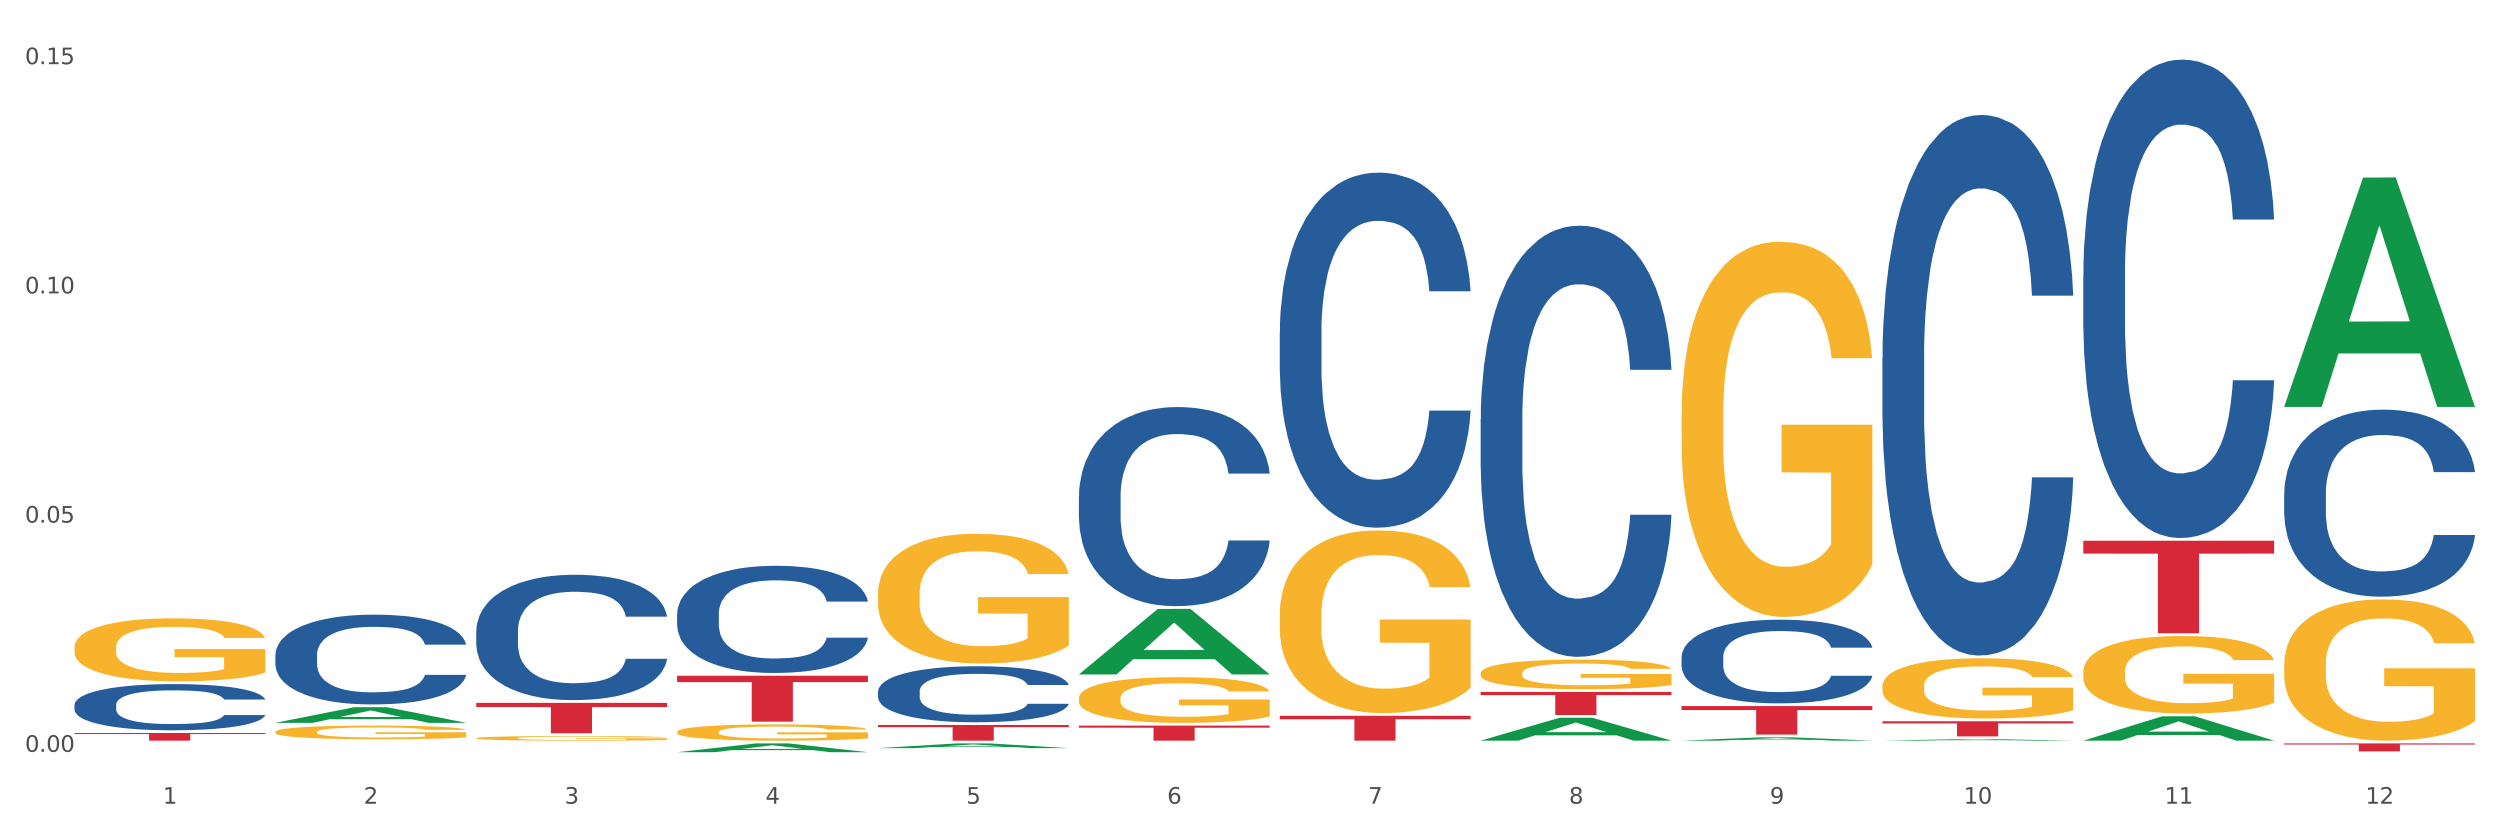 <?xml version="1.0" encoding="utf-8" standalone="no"?>
<!DOCTYPE svg PUBLIC "-//W3C//DTD SVG 1.1//EN"
  "http://www.w3.org/Graphics/SVG/1.1/DTD/svg11.dtd">
<svg xmlns:xlink="http://www.w3.org/1999/xlink" width="1080pt" height="360pt" viewBox="0 0 1080 360" xmlns="http://www.w3.org/2000/svg" version="1.1">
 <rect x="0" y="0" width="1080" height="360" fill="#333333" stroke="none"/>
 <defs>
  <style type="text/css">*{stroke-linejoin: round; stroke-linecap: butt}</style>
 </defs>
 <g id="figure_1">
  <g id="patch_1">
   <path d="M 0 360 
L 1080 360 
L 1080 0 
L 0 0 
z
" style="fill: #ffffff; stroke: #ffffff; stroke-linejoin: miter"/>
  </g>
  <g id="axes_1">
   <g id="matplotlib.axis_1">
    <g id="xtick_1">
     <g id="text_1">
      <!-- 1 -->
      <g style="fill: #4d4d4d" transform="translate(70.342 347.204) scale(0.096 -0.096)">
       <defs>
        <path id="DejaVuSans-31" d="M 794 531 
L 1825 531 
L 1825 4091 
L 703 3866 
L 703 4441 
L 1819 4666 
L 2450 4666 
L 2450 531 
L 3481 531 
L 3481 0 
L 794 0 
L 794 531 
z
" transform="scale(0.016)"/>
       </defs>
       <use xlink:href="#DejaVuSans-31"/>
      </g>
     </g>
    </g>
    <g id="xtick_2">
     <g id="text_2">
      <!-- 2 -->
      <g style="fill: #4d4d4d" transform="translate(157.122 347.204) scale(0.096 -0.096)">
       <defs>
        <path id="DejaVuSans-32" d="M 1228 531 
L 3431 531 
L 3431 0 
L 469 0 
L 469 531 
Q 828 903 1448 1529 
Q 2069 2156 2228 2338 
Q 2531 2678 2651 2914 
Q 2772 3150 2772 3378 
Q 2772 3750 2511 3984 
Q 2250 4219 1831 4219 
Q 1534 4219 1204 4116 
Q 875 4013 500 3803 
L 500 4441 
Q 881 4594 1212 4672 
Q 1544 4750 1819 4750 
Q 2544 4750 2975 4387 
Q 3406 4025 3406 3419 
Q 3406 3131 3298 2873 
Q 3191 2616 2906 2266 
Q 2828 2175 2409 1742 
Q 1991 1309 1228 531 
z
" transform="scale(0.016)"/>
       </defs>
       <use xlink:href="#DejaVuSans-32"/>
      </g>
     </g>
    </g>
    <g id="xtick_3">
     <g id="text_3">
      <!-- 3 -->
      <g style="fill: #4d4d4d" transform="translate(243.902 347.204) scale(0.096 -0.096)">
       <defs>
        <path id="DejaVuSans-33" d="M 2597 2516 
Q 3050 2419 3304 2112 
Q 3559 1806 3559 1356 
Q 3559 666 3084 287 
Q 2609 -91 1734 -91 
Q 1441 -91 1130 -33 
Q 819 25 488 141 
L 488 750 
Q 750 597 1062 519 
Q 1375 441 1716 441 
Q 2309 441 2620 675 
Q 2931 909 2931 1356 
Q 2931 1769 2642 2001 
Q 2353 2234 1838 2234 
L 1294 2234 
L 1294 2753 
L 1863 2753 
Q 2328 2753 2575 2939 
Q 2822 3125 2822 3475 
Q 2822 3834 2567 4026 
Q 2313 4219 1838 4219 
Q 1578 4219 1281 4162 
Q 984 4106 628 3988 
L 628 4550 
Q 988 4650 1302 4700 
Q 1616 4750 1894 4750 
Q 2613 4750 3031 4423 
Q 3450 4097 3450 3541 
Q 3450 3153 3228 2886 
Q 3006 2619 2597 2516 
z
" transform="scale(0.016)"/>
       </defs>
       <use xlink:href="#DejaVuSans-33"/>
      </g>
     </g>
    </g>
    <g id="xtick_4">
     <g id="text_4">
      <!-- 4 -->
      <g style="fill: #4d4d4d" transform="translate(330.683 347.204) scale(0.096 -0.096)">
       <defs>
        <path id="DejaVuSans-34" d="M 2419 4116 
L 825 1625 
L 2419 1625 
L 2419 4116 
z
M 2253 4666 
L 3047 4666 
L 3047 1625 
L 3713 1625 
L 3713 1100 
L 3047 1100 
L 3047 0 
L 2419 0 
L 2419 1100 
L 313 1100 
L 313 1709 
L 2253 4666 
z
" transform="scale(0.016)"/>
       </defs>
       <use xlink:href="#DejaVuSans-34"/>
      </g>
     </g>
    </g>
    <g id="xtick_5">
     <g id="text_5">
      <!-- 5 -->
      <g style="fill: #4d4d4d" transform="translate(417.463 347.204) scale(0.096 -0.096)">
       <defs>
        <path id="DejaVuSans-35" d="M 691 4666 
L 3169 4666 
L 3169 4134 
L 1269 4134 
L 1269 2991 
Q 1406 3038 1543 3061 
Q 1681 3084 1819 3084 
Q 2600 3084 3056 2656 
Q 3513 2228 3513 1497 
Q 3513 744 3044 326 
Q 2575 -91 1722 -91 
Q 1428 -91 1123 -41 
Q 819 9 494 109 
L 494 744 
Q 775 591 1075 516 
Q 1375 441 1709 441 
Q 2250 441 2565 725 
Q 2881 1009 2881 1497 
Q 2881 1984 2565 2268 
Q 2250 2553 1709 2553 
Q 1456 2553 1204 2497 
Q 953 2441 691 2322 
L 691 4666 
z
" transform="scale(0.016)"/>
       </defs>
       <use xlink:href="#DejaVuSans-35"/>
      </g>
     </g>
    </g>
    <g id="xtick_6">
     <g id="text_6">
      <!-- 6 -->
      <g style="fill: #4d4d4d" transform="translate(504.243 347.204) scale(0.096 -0.096)">
       <defs>
        <path id="DejaVuSans-36" d="M 2113 2584 
Q 1688 2584 1439 2293 
Q 1191 2003 1191 1497 
Q 1191 994 1439 701 
Q 1688 409 2113 409 
Q 2538 409 2786 701 
Q 3034 994 3034 1497 
Q 3034 2003 2786 2293 
Q 2538 2584 2113 2584 
z
M 3366 4563 
L 3366 3988 
Q 3128 4100 2886 4159 
Q 2644 4219 2406 4219 
Q 1781 4219 1451 3797 
Q 1122 3375 1075 2522 
Q 1259 2794 1537 2939 
Q 1816 3084 2150 3084 
Q 2853 3084 3261 2657 
Q 3669 2231 3669 1497 
Q 3669 778 3244 343 
Q 2819 -91 2113 -91 
Q 1303 -91 875 529 
Q 447 1150 447 2328 
Q 447 3434 972 4092 
Q 1497 4750 2381 4750 
Q 2619 4750 2861 4703 
Q 3103 4656 3366 4563 
z
" transform="scale(0.016)"/>
       </defs>
       <use xlink:href="#DejaVuSans-36"/>
      </g>
     </g>
    </g>
    <g id="xtick_7">
     <g id="text_7">
      <!-- 7 -->
      <g style="fill: #4d4d4d" transform="translate(591.024 347.204) scale(0.096 -0.096)">
       <defs>
        <path id="DejaVuSans-37" d="M 525 4666 
L 3525 4666 
L 3525 4397 
L 1831 0 
L 1172 0 
L 2766 4134 
L 525 4134 
L 525 4666 
z
" transform="scale(0.016)"/>
       </defs>
       <use xlink:href="#DejaVuSans-37"/>
      </g>
     </g>
    </g>
    <g id="xtick_8">
     <g id="text_8">
      <!-- 8 -->
      <g style="fill: #4d4d4d" transform="translate(677.804 347.204) scale(0.096 -0.096)">
       <defs>
        <path id="DejaVuSans-38" d="M 2034 2216 
Q 1584 2216 1326 1975 
Q 1069 1734 1069 1313 
Q 1069 891 1326 650 
Q 1584 409 2034 409 
Q 2484 409 2743 651 
Q 3003 894 3003 1313 
Q 3003 1734 2745 1975 
Q 2488 2216 2034 2216 
z
M 1403 2484 
Q 997 2584 770 2862 
Q 544 3141 544 3541 
Q 544 4100 942 4425 
Q 1341 4750 2034 4750 
Q 2731 4750 3128 4425 
Q 3525 4100 3525 3541 
Q 3525 3141 3298 2862 
Q 3072 2584 2669 2484 
Q 3125 2378 3379 2068 
Q 3634 1759 3634 1313 
Q 3634 634 3220 271 
Q 2806 -91 2034 -91 
Q 1263 -91 848 271 
Q 434 634 434 1313 
Q 434 1759 690 2068 
Q 947 2378 1403 2484 
z
M 1172 3481 
Q 1172 3119 1398 2916 
Q 1625 2713 2034 2713 
Q 2441 2713 2670 2916 
Q 2900 3119 2900 3481 
Q 2900 3844 2670 4047 
Q 2441 4250 2034 4250 
Q 1625 4250 1398 4047 
Q 1172 3844 1172 3481 
z
" transform="scale(0.016)"/>
       </defs>
       <use xlink:href="#DejaVuSans-38"/>
      </g>
     </g>
    </g>
    <g id="xtick_9">
     <g id="text_9">
      <!-- 9 -->
      <g style="fill: #4d4d4d" transform="translate(764.584 347.204) scale(0.096 -0.096)">
       <defs>
        <path id="DejaVuSans-39" d="M 703 97 
L 703 672 
Q 941 559 1184 500 
Q 1428 441 1663 441 
Q 2288 441 2617 861 
Q 2947 1281 2994 2138 
Q 2813 1869 2534 1725 
Q 2256 1581 1919 1581 
Q 1219 1581 811 2004 
Q 403 2428 403 3163 
Q 403 3881 828 4315 
Q 1253 4750 1959 4750 
Q 2769 4750 3195 4129 
Q 3622 3509 3622 2328 
Q 3622 1225 3098 567 
Q 2575 -91 1691 -91 
Q 1453 -91 1209 -44 
Q 966 3 703 97 
z
M 1959 2075 
Q 2384 2075 2632 2365 
Q 2881 2656 2881 3163 
Q 2881 3666 2632 3958 
Q 2384 4250 1959 4250 
Q 1534 4250 1286 3958 
Q 1038 3666 1038 3163 
Q 1038 2656 1286 2365 
Q 1534 2075 1959 2075 
z
" transform="scale(0.016)"/>
       </defs>
       <use xlink:href="#DejaVuSans-39"/>
      </g>
     </g>
    </g>
    <g id="xtick_10">
     <g id="text_10">
      <!-- 10 -->
      <g style="fill: #4d4d4d" transform="translate(848.311 347.204) scale(0.096 -0.096)">
       <defs>
        <path id="DejaVuSans-30" d="M 2034 4250 
Q 1547 4250 1301 3770 
Q 1056 3291 1056 2328 
Q 1056 1369 1301 889 
Q 1547 409 2034 409 
Q 2525 409 2770 889 
Q 3016 1369 3016 2328 
Q 3016 3291 2770 3770 
Q 2525 4250 2034 4250 
z
M 2034 4750 
Q 2819 4750 3233 4129 
Q 3647 3509 3647 2328 
Q 3647 1150 3233 529 
Q 2819 -91 2034 -91 
Q 1250 -91 836 529 
Q 422 1150 422 2328 
Q 422 3509 836 4129 
Q 1250 4750 2034 4750 
z
" transform="scale(0.016)"/>
       </defs>
       <use xlink:href="#DejaVuSans-31"/>
       <use xlink:href="#DejaVuSans-30" transform="translate(63.623 0)"/>
      </g>
     </g>
    </g>
    <g id="xtick_11">
     <g id="text_11">
      <!-- 11 -->
      <g style="fill: #4d4d4d" transform="translate(935.091 347.204) scale(0.096 -0.096)">
       <use xlink:href="#DejaVuSans-31"/>
       <use xlink:href="#DejaVuSans-31" transform="translate(63.623 0)"/>
      </g>
     </g>
    </g>
    <g id="xtick_12">
     <g id="text_12">
      <!-- 12 -->
      <g style="fill: #4d4d4d" transform="translate(1021.871 347.204) scale(0.096 -0.096)">
       <use xlink:href="#DejaVuSans-31"/>
       <use xlink:href="#DejaVuSans-32" transform="translate(63.623 0)"/>
      </g>
     </g>
    </g>
    <g id="xtick_13"/>
    <g id="xtick_14"/>
    <g id="xtick_15"/>
    <g id="xtick_16"/>
    <g id="xtick_17"/>
    <g id="xtick_18"/>
    <g id="xtick_19"/>
    <g id="xtick_20"/>
    <g id="xtick_21"/>
    <g id="xtick_22"/>
    <g id="xtick_23"/>
   </g>
   <g id="matplotlib.axis_2">
    <g id="ytick_1">
     <g id="text_13">
      <!-- 0.00 -->
      <g style="fill: #4d4d4d" transform="translate(10.8 324.793) scale(0.096 -0.096)">
       <defs>
        <path id="DejaVuSans-2e" d="M 684 794 
L 1344 794 
L 1344 0 
L 684 0 
L 684 794 
z
" transform="scale(0.016)"/>
       </defs>
       <use xlink:href="#DejaVuSans-30"/>
       <use xlink:href="#DejaVuSans-2e" transform="translate(63.623 0)"/>
       <use xlink:href="#DejaVuSans-30" transform="translate(95.41 0)"/>
       <use xlink:href="#DejaVuSans-30" transform="translate(159.033 0)"/>
      </g>
     </g>
    </g>
    <g id="ytick_2">
     <g id="text_14">
      <!-- 0.05 -->
      <g style="fill: #4d4d4d" transform="translate(10.8 225.774) scale(0.096 -0.096)">
       <use xlink:href="#DejaVuSans-30"/>
       <use xlink:href="#DejaVuSans-2e" transform="translate(63.623 0)"/>
       <use xlink:href="#DejaVuSans-30" transform="translate(95.41 0)"/>
       <use xlink:href="#DejaVuSans-35" transform="translate(159.033 0)"/>
      </g>
     </g>
    </g>
    <g id="ytick_3">
     <g id="text_15">
      <!-- 0.10 -->
      <g style="fill: #4d4d4d" transform="translate(10.8 126.755) scale(0.096 -0.096)">
       <use xlink:href="#DejaVuSans-30"/>
       <use xlink:href="#DejaVuSans-2e" transform="translate(63.623 0)"/>
       <use xlink:href="#DejaVuSans-31" transform="translate(95.41 0)"/>
       <use xlink:href="#DejaVuSans-30" transform="translate(159.033 0)"/>
      </g>
     </g>
    </g>
    <g id="ytick_4">
     <g id="text_16">
      <!-- 0.15 -->
      <g style="fill: #4d4d4d" transform="translate(10.8 27.736) scale(0.096 -0.096)">
       <use xlink:href="#DejaVuSans-30"/>
       <use xlink:href="#DejaVuSans-2e" transform="translate(63.623 0)"/>
       <use xlink:href="#DejaVuSans-31" transform="translate(95.41 0)"/>
       <use xlink:href="#DejaVuSans-35" transform="translate(159.033 0)"/>
      </g>
     </g>
    </g>
    <g id="ytick_5"/>
    <g id="ytick_6"/>
    <g id="ytick_7"/>
   </g>
   <g id="PolyCollection_1">
    <path d="M 118.955 312.253 
L 119.04 312.247 
L 153.037 305.504 
L 167.145 305.497 
L 201.397 312.266 
L 185.078 312.266 
L 177.684 310.69 
L 142.583 310.69 
L 142.328 310.715 
L 135.189 312.266 
L 118.955 312.266 
L 118.955 312.253 
L 147.002 309.749 
L 173.265 309.743 
L 160.261 306.94 
L 160.091 306.927 
L 159.921 306.946 
L 146.917 309.743 
L 147.002 309.749 
L 118.955 312.253 
z
" clip-path="url(#p0b9e55e14d)" style="fill: #109648"/>
    <path d="M 32.175 316.657 
L 114.616 316.657 
L 114.616 317.117 
L 82.187 317.12 
L 82.187 319.964 
L 64.409 319.964 
L 64.409 317.12 
L 32.175 317.117 
L 32.175 316.66 
L 32.175 316.657 
z
" clip-path="url(#p0b9e55e14d)" style="fill: #d62839"/>
    <path d="M 205.736 303.628 
L 288.177 303.628 
L 288.177 305.457 
L 255.747 305.469 
L 255.747 316.785 
L 237.97 316.785 
L 237.97 305.469 
L 205.736 305.457 
L 205.736 303.641 
L 205.736 303.628 
z
" clip-path="url(#p0b9e55e14d)" style="fill: #d62839"/>
    <path d="M 292.516 291.905 
L 374.957 291.905 
L 374.957 294.666 
L 342.528 294.684 
L 342.528 311.77 
L 324.75 311.77 
L 324.75 294.684 
L 292.516 294.666 
L 292.516 291.924 
L 292.516 291.905 
z
" clip-path="url(#p0b9e55e14d)" style="fill: #d62839"/>
    <path d="M 379.296 313.197 
L 461.738 313.197 
L 461.738 314.137 
L 429.308 314.143 
L 429.308 319.964 
L 411.531 319.964 
L 411.531 314.143 
L 379.296 314.137 
L 379.296 313.203 
L 379.296 313.197 
z
" clip-path="url(#p0b9e55e14d)" style="fill: #d62839"/>
    <path d="M 466.077 313.458 
L 548.518 313.458 
L 548.518 314.363 
L 516.088 314.369 
L 516.088 319.964 
L 498.311 319.964 
L 498.311 314.369 
L 466.077 314.363 
L 466.077 313.465 
L 466.077 313.458 
z
" clip-path="url(#p0b9e55e14d)" style="fill: #d62839"/>
    <path d="M 552.857 309.232 
L 635.298 309.232 
L 635.298 310.724 
L 602.869 310.734 
L 602.869 319.964 
L 585.091 319.964 
L 585.091 310.734 
L 552.857 310.724 
L 552.857 309.243 
L 552.857 309.232 
z
" clip-path="url(#p0b9e55e14d)" style="fill: #d62839"/>
    <path d="M 639.637 298.918 
L 722.079 298.918 
L 722.079 300.302 
L 689.649 300.311 
L 689.649 308.875 
L 671.872 308.875 
L 671.872 300.311 
L 639.637 300.302 
L 639.637 298.928 
L 639.637 298.918 
z
" clip-path="url(#p0b9e55e14d)" style="fill: #d62839"/>
    <path d="M 813.198 311.589 
L 895.639 311.589 
L 895.639 312.496 
L 863.21 312.502 
L 863.21 318.114 
L 845.432 318.114 
L 845.432 312.502 
L 813.198 312.496 
L 813.198 311.596 
L 813.198 311.589 
z
" clip-path="url(#p0b9e55e14d)" style="fill: #d62839"/>
    <path d="M 32.175 279.708 
L 32.272 279.683 
L 32.272 278.788 
L 32.467 278.018 
L 33.44 276.153 
L 34.9 274.612 
L 35.971 273.792 
L 37.042 273.121 
L 38.307 272.45 
L 39.864 271.754 
L 42.687 270.735 
L 44.439 270.213 
L 46.58 269.666 
L 50.474 268.871 
L 53.296 268.424 
L 56.216 268.051 
L 60.986 267.603 
L 64.1 267.404 
L 67.41 267.255 
L 71.4 267.156 
L 74.418 267.131 
L 81.036 267.206 
L 86.682 267.429 
L 89.407 267.603 
L 92.911 267.902 
L 94.76 268.1 
L 97.778 268.498 
L 100.892 269.02 
L 103.034 269.467 
L 106.246 270.313 
L 108.679 271.158 
L 110.918 272.202 
L 112.086 272.922 
L 112.962 273.593 
L 113.74 274.364 
L 114.519 275.582 
L 96.999 275.582 
L 96.318 274.712 
L 95.247 273.892 
L 93.69 273.096 
L 92.327 272.599 
L 89.991 271.978 
L 87.85 271.58 
L 85.611 271.282 
L 82.886 271.033 
L 80.744 270.909 
L 77.727 270.81 
L 71.79 270.834 
L 67.799 271.033 
L 65.074 271.282 
L 63.322 271.506 
L 61.764 271.754 
L 60.012 272.102 
L 57.968 272.624 
L 56.508 273.096 
L 55.048 273.693 
L 53.88 274.289 
L 52.81 274.985 
L 51.934 275.731 
L 51.252 276.501 
L 50.668 277.446 
L 50.182 279.012 
L 50.182 282.417 
L 50.376 283.187 
L 50.863 284.207 
L 51.447 284.977 
L 52.42 285.897 
L 53.296 286.518 
L 54.951 287.413 
L 56.8 288.158 
L 58.26 288.631 
L 59.72 289.028 
L 62.251 289.575 
L 65.074 290.023 
L 67.507 290.296 
L 70.816 290.545 
L 73.055 290.644 
L 75.002 290.694 
L 79.771 290.694 
L 83.178 290.619 
L 86.974 290.445 
L 89.894 290.221 
L 92.327 289.948 
L 95.052 289.501 
L 96.804 289.078 
L 96.804 283.883 
L 75.391 283.859 
L 75.391 280.404 
L 114.616 280.404 
L 114.616 290.545 
L 112.962 291.067 
L 111.112 291.539 
L 109.166 291.961 
L 106.246 292.483 
L 102.742 292.98 
L 99.627 293.328 
L 96.318 293.627 
L 92.424 293.9 
L 87.363 294.149 
L 84.248 294.248 
L 80.355 294.323 
L 75.78 294.347 
L 71.79 294.298 
L 67.896 294.173 
L 63.808 293.95 
L 59.818 293.627 
L 56.8 293.304 
L 53.783 292.906 
L 50.571 292.384 
L 48.04 291.887 
L 46.094 291.439 
L 43.952 290.868 
L 41.616 290.122 
L 39.864 289.451 
L 38.307 288.755 
L 36.652 287.86 
L 35.484 287.09 
L 34.316 286.12 
L 33.635 285.4 
L 32.856 284.281 
L 32.272 282.715 
L 32.175 279.708 
z
" clip-path="url(#p0b9e55e14d)" style="fill: #f7b32b"/>
    <path d="M 986.759 213.27 
L 986.856 213.197 
L 986.856 211.13 
L 987.148 208.326 
L 988.22 203.16 
L 989.585 199.249 
L 991.923 194.674 
L 993.19 192.755 
L 994.847 190.615 
L 998.258 187.147 
L 1002.156 184.195 
L 1004.884 182.571 
L 1006.93 181.538 
L 1011.511 179.693 
L 1014.142 178.881 
L 1016.87 178.217 
L 1019.209 177.775 
L 1023.107 177.258 
L 1026.225 177.037 
L 1029.831 176.963 
L 1032.852 177.037 
L 1036.847 177.332 
L 1042.694 178.217 
L 1044.935 178.734 
L 1047.956 179.619 
L 1051.075 180.8 
L 1053.608 181.981 
L 1056.532 183.678 
L 1059.553 185.892 
L 1062.476 188.696 
L 1064.522 191.279 
L 1066.179 194.01 
L 1067.641 197.33 
L 1068.713 200.946 
L 1069.2 203.972 
L 1051.367 203.972 
L 1050.88 201.242 
L 1049.905 198.29 
L 1048.931 196.297 
L 1047.859 194.674 
L 1046.202 192.829 
L 1044.74 191.648 
L 1042.304 190.246 
L 1040.063 189.36 
L 1038.211 188.844 
L 1035.97 188.401 
L 1031.195 187.958 
L 1027.784 187.958 
L 1025.641 188.106 
L 1023.009 188.475 
L 1020.768 188.992 
L 1018.137 189.877 
L 1016.091 190.836 
L 1014.044 192.091 
L 1012.875 192.976 
L 1011.121 194.6 
L 1009.951 195.928 
L 1008.392 198.216 
L 1007.515 199.84 
L 1005.956 204.046 
L 1005.274 207.145 
L 1004.982 209.285 
L 1004.787 211.647 
L 1004.787 223.159 
L 1005.371 228.325 
L 1005.859 230.539 
L 1006.638 233.048 
L 1008.1 236.295 
L 1010.244 239.468 
L 1012.485 241.756 
L 1014.337 243.158 
L 1016.091 244.191 
L 1017.845 245.003 
L 1019.989 245.741 
L 1021.743 246.183 
L 1024.374 246.626 
L 1027.492 246.848 
L 1029.928 246.848 
L 1034.898 246.479 
L 1037.139 246.11 
L 1039.283 245.593 
L 1041.622 244.781 
L 1043.474 243.896 
L 1044.546 243.232 
L 1046.3 241.829 
L 1047.664 240.353 
L 1048.833 238.656 
L 1049.613 237.18 
L 1050.49 234.966 
L 1051.172 232.457 
L 1051.367 231.129 
L 1069.2 231.129 
L 1068.81 233.786 
L 1068.128 236.368 
L 1066.764 239.837 
L 1065.692 241.829 
L 1064.035 244.265 
L 1062.281 246.331 
L 1059.845 248.619 
L 1057.604 250.316 
L 1055.265 251.792 
L 1052.731 253.12 
L 1048.151 254.965 
L 1046.495 255.482 
L 1042.986 256.367 
L 1040.258 256.884 
L 1036.262 257.4 
L 1032.17 257.696 
L 1027.882 257.769 
L 1024.081 257.622 
L 1019.891 257.179 
L 1017.26 256.736 
L 1014.337 256.072 
L 1010.926 255.039 
L 1007.71 253.784 
L 1004.689 252.308 
L 1001.863 250.611 
L 999.232 248.692 
L 995.821 245.519 
L 993.288 242.42 
L 991.436 239.542 
L 990.169 237.106 
L 988.903 234.007 
L 988.22 231.867 
L 987.148 226.701 
L 986.759 221.904 
L 986.759 213.27 
z
" clip-path="url(#p0b9e55e14d)" style="fill: #255c99"/>
    <path d="M 899.978 118.614 
L 900.076 118.426 
L 900.076 113.141 
L 900.368 105.969 
L 901.44 92.758 
L 902.804 82.756 
L 905.143 71.055 
L 906.41 66.148 
L 908.067 60.674 
L 911.477 51.804 
L 915.375 44.255 
L 918.104 40.103 
L 920.15 37.461 
L 924.73 32.742 
L 927.361 30.666 
L 930.09 28.968 
L 932.429 27.836 
L 936.327 26.514 
L 939.445 25.948 
L 943.051 25.759 
L 946.071 25.948 
L 950.067 26.703 
L 955.914 28.968 
L 958.155 30.289 
L 961.176 32.554 
L 964.294 35.573 
L 966.828 38.593 
L 969.751 42.934 
L 972.772 48.596 
L 975.696 55.767 
L 977.742 62.373 
L 979.399 69.356 
L 980.86 77.849 
L 981.932 87.097 
L 982.42 94.834 
L 964.587 94.834 
L 964.099 87.851 
L 963.125 80.302 
L 962.15 75.207 
L 961.078 71.055 
L 959.422 66.336 
L 957.96 63.317 
L 955.524 59.731 
L 953.283 57.466 
L 951.431 56.145 
L 949.19 55.013 
L 944.415 53.88 
L 941.004 53.88 
L 938.86 54.258 
L 936.229 55.201 
L 933.988 56.522 
L 931.357 58.787 
L 929.31 61.241 
L 927.264 64.449 
L 926.095 66.714 
L 924.34 70.866 
L 923.171 74.263 
L 921.612 80.114 
L 920.735 84.266 
L 919.176 95.023 
L 918.494 102.95 
L 918.201 108.423 
L 918.006 114.462 
L 918.006 143.904 
L 918.591 157.115 
L 919.078 162.777 
L 919.858 169.194 
L 921.32 177.498 
L 923.463 185.613 
L 925.705 191.464 
L 927.556 195.05 
L 929.31 197.692 
L 931.064 199.768 
L 933.208 201.655 
L 934.962 202.788 
L 937.593 203.92 
L 940.712 204.486 
L 943.148 204.486 
L 948.118 203.543 
L 950.359 202.599 
L 952.503 201.278 
L 954.842 199.202 
L 956.693 196.937 
L 957.765 195.238 
L 959.519 191.653 
L 960.884 187.878 
L 962.053 183.537 
L 962.833 179.763 
L 963.71 174.101 
L 964.392 167.684 
L 964.587 164.287 
L 982.42 164.287 
L 982.03 171.081 
L 981.348 177.687 
L 979.983 186.557 
L 978.912 191.653 
L 977.255 197.881 
L 975.501 203.165 
L 973.065 209.016 
L 970.823 213.356 
L 968.485 217.131 
L 965.951 220.528 
L 961.371 225.246 
L 959.714 226.567 
L 956.206 228.832 
L 953.477 230.153 
L 949.482 231.474 
L 945.389 232.229 
L 941.102 232.418 
L 937.301 232.041 
L 933.111 230.908 
L 930.48 229.776 
L 927.556 228.077 
L 924.146 225.435 
L 920.93 222.227 
L 917.909 218.452 
L 915.083 214.111 
L 912.452 209.204 
L 909.041 201.089 
L 906.507 193.162 
L 904.656 185.802 
L 903.389 179.574 
L 902.122 171.647 
L 901.44 166.174 
L 900.368 152.963 
L 899.978 140.696 
L 899.978 118.614 
z
" clip-path="url(#p0b9e55e14d)" style="fill: #255c99"/>
    <path d="M 813.198 154.597 
L 813.295 154.384 
L 813.295 148.413 
L 813.588 140.309 
L 814.66 125.381 
L 816.024 114.079 
L 818.363 100.857 
L 819.63 95.312 
L 821.286 89.128 
L 824.697 79.104 
L 828.595 70.574 
L 831.323 65.882 
L 833.37 62.897 
L 837.95 57.565 
L 840.581 55.22 
L 843.31 53.3 
L 845.648 52.021 
L 849.546 50.528 
L 852.665 49.888 
L 856.27 49.675 
L 859.291 49.888 
L 863.286 50.741 
L 869.133 53.3 
L 871.375 54.793 
L 874.396 57.352 
L 877.514 60.764 
L 880.048 64.176 
L 882.971 69.081 
L 885.992 75.479 
L 888.915 83.583 
L 890.962 91.047 
L 892.618 98.937 
L 894.08 108.534 
L 895.152 118.984 
L 895.639 127.727 
L 877.806 127.727 
L 877.319 119.837 
L 876.345 111.306 
L 875.37 105.548 
L 874.298 100.857 
L 872.642 95.525 
L 871.18 92.113 
L 868.744 88.061 
L 866.502 85.502 
L 864.651 84.009 
L 862.409 82.73 
L 857.634 81.45 
L 854.224 81.45 
L 852.08 81.877 
L 849.449 82.943 
L 847.207 84.436 
L 844.576 86.995 
L 842.53 89.767 
L 840.484 93.393 
L 839.314 95.952 
L 837.56 100.643 
L 836.391 104.482 
L 834.832 111.093 
L 833.955 115.785 
L 832.395 127.94 
L 831.713 136.897 
L 831.421 143.082 
L 831.226 149.906 
L 831.226 183.174 
L 831.811 198.102 
L 832.298 204.5 
L 833.077 211.75 
L 834.539 221.134 
L 836.683 230.304 
L 838.924 236.915 
L 840.776 240.967 
L 842.53 243.952 
L 844.284 246.298 
L 846.428 248.431 
L 848.182 249.71 
L 850.813 250.99 
L 853.931 251.629 
L 856.368 251.629 
L 861.338 250.563 
L 863.579 249.497 
L 865.723 248.004 
L 868.061 245.658 
L 869.913 243.099 
L 870.985 241.18 
L 872.739 237.128 
L 874.103 232.863 
L 875.273 227.958 
L 876.052 223.693 
L 876.929 217.295 
L 877.611 210.044 
L 877.806 206.206 
L 895.639 206.206 
L 895.25 213.883 
L 894.567 221.347 
L 893.203 231.37 
L 892.131 237.128 
L 890.475 244.165 
L 888.72 250.137 
L 886.284 256.748 
L 884.043 261.653 
L 881.704 265.918 
L 879.171 269.756 
L 874.59 275.088 
L 872.934 276.581 
L 869.426 279.14 
L 866.697 280.632 
L 862.702 282.125 
L 858.609 282.978 
L 854.321 283.192 
L 850.521 282.765 
L 846.33 281.485 
L 843.699 280.206 
L 840.776 278.287 
L 837.365 275.301 
L 834.149 271.676 
L 831.129 267.41 
L 828.303 262.506 
L 825.671 256.961 
L 822.261 247.791 
L 819.727 238.834 
L 817.876 230.517 
L 816.609 223.48 
L 815.342 214.523 
L 814.66 208.338 
L 813.588 193.41 
L 813.198 179.549 
L 813.198 154.597 
z
" clip-path="url(#p0b9e55e14d)" style="fill: #255c99"/>
    <path d="M 726.418 283.948 
L 726.515 283.915 
L 726.515 282.991 
L 726.807 281.736 
L 727.879 279.426 
L 729.244 277.676 
L 731.582 275.63 
L 732.849 274.772 
L 734.506 273.814 
L 737.917 272.263 
L 741.815 270.943 
L 744.543 270.216 
L 746.589 269.754 
L 751.17 268.929 
L 753.801 268.566 
L 756.529 268.269 
L 758.868 268.071 
L 762.766 267.84 
L 765.884 267.741 
L 769.49 267.708 
L 772.511 267.741 
L 776.506 267.873 
L 782.353 268.269 
L 784.594 268.5 
L 787.615 268.896 
L 790.734 269.424 
L 793.267 269.952 
L 796.191 270.712 
L 799.212 271.702 
L 802.135 272.956 
L 804.181 274.111 
L 805.838 275.333 
L 807.3 276.818 
L 808.372 278.436 
L 808.859 279.789 
L 791.026 279.789 
L 790.539 278.568 
L 789.564 277.247 
L 788.59 276.356 
L 787.518 275.63 
L 785.861 274.805 
L 784.399 274.276 
L 781.963 273.649 
L 779.722 273.253 
L 777.87 273.022 
L 775.629 272.824 
L 770.854 272.626 
L 767.443 272.626 
L 765.3 272.692 
L 762.668 272.857 
L 760.427 273.088 
L 757.796 273.484 
L 755.75 273.913 
L 753.703 274.474 
L 752.534 274.871 
L 750.78 275.597 
L 749.61 276.191 
L 748.051 277.214 
L 747.174 277.94 
L 745.615 279.822 
L 744.933 281.208 
L 744.641 282.166 
L 744.446 283.222 
L 744.446 288.371 
L 745.03 290.682 
L 745.518 291.672 
L 746.297 292.794 
L 747.759 294.247 
L 749.903 295.666 
L 752.144 296.689 
L 753.996 297.317 
L 755.75 297.779 
L 757.504 298.142 
L 759.648 298.472 
L 761.402 298.67 
L 764.033 298.868 
L 767.151 298.967 
L 769.587 298.967 
L 774.557 298.802 
L 776.798 298.637 
L 778.942 298.406 
L 781.281 298.043 
L 783.133 297.647 
L 784.205 297.35 
L 785.959 296.722 
L 787.323 296.062 
L 788.492 295.303 
L 789.272 294.643 
L 790.149 293.653 
L 790.831 292.53 
L 791.026 291.936 
L 808.859 291.936 
L 808.469 293.124 
L 807.787 294.28 
L 806.423 295.831 
L 805.351 296.722 
L 803.694 297.812 
L 801.94 298.736 
L 799.504 299.759 
L 797.263 300.518 
L 794.924 301.179 
L 792.39 301.773 
L 787.81 302.598 
L 786.154 302.829 
L 782.645 303.225 
L 779.917 303.456 
L 775.921 303.687 
L 771.829 303.819 
L 767.541 303.852 
L 763.74 303.786 
L 759.55 303.588 
L 756.919 303.39 
L 753.996 303.093 
L 750.585 302.631 
L 747.369 302.07 
L 744.348 301.41 
L 741.522 300.65 
L 738.891 299.792 
L 735.48 298.373 
L 732.947 296.986 
L 731.095 295.699 
L 729.828 294.61 
L 728.562 293.223 
L 727.879 292.266 
L 726.807 289.956 
L 726.418 287.81 
L 726.418 283.948 
z
" clip-path="url(#p0b9e55e14d)" style="fill: #255c99"/>
    <path d="M 639.637 181.191 
L 639.735 181.021 
L 639.735 176.258 
L 640.027 169.795 
L 641.099 157.888 
L 642.463 148.873 
L 644.802 138.327 
L 646.069 133.905 
L 647.726 128.972 
L 651.136 120.978 
L 655.034 114.174 
L 657.763 110.432 
L 659.809 108.05 
L 664.389 103.798 
L 667.02 101.927 
L 669.749 100.396 
L 672.088 99.376 
L 675.986 98.185 
L 679.104 97.675 
L 682.71 97.505 
L 685.73 97.675 
L 689.726 98.355 
L 695.573 100.396 
L 697.814 101.587 
L 700.835 103.628 
L 703.953 106.349 
L 706.487 109.071 
L 709.41 112.983 
L 712.431 118.086 
L 715.355 124.55 
L 717.401 130.503 
L 719.058 136.796 
L 720.519 144.451 
L 721.591 152.785 
L 722.079 159.759 
L 704.246 159.759 
L 703.758 153.466 
L 702.784 146.662 
L 701.809 142.069 
L 700.737 138.327 
L 699.081 134.075 
L 697.619 131.353 
L 695.183 128.122 
L 692.942 126.08 
L 691.09 124.89 
L 688.849 123.869 
L 684.074 122.849 
L 680.663 122.849 
L 678.519 123.189 
L 675.888 124.039 
L 673.647 125.23 
L 671.016 127.271 
L 668.969 129.482 
L 666.923 132.374 
L 665.754 134.415 
L 663.999 138.157 
L 662.83 141.219 
L 661.271 146.492 
L 660.394 150.234 
L 658.835 159.929 
L 658.153 167.073 
L 657.86 172.006 
L 657.665 177.449 
L 657.665 203.984 
L 658.25 215.89 
L 658.737 220.993 
L 659.517 226.776 
L 660.979 234.26 
L 663.122 241.575 
L 665.364 246.847 
L 667.215 250.079 
L 668.969 252.461 
L 670.723 254.332 
L 672.867 256.033 
L 674.621 257.053 
L 677.252 258.074 
L 680.371 258.584 
L 682.807 258.584 
L 687.777 257.734 
L 690.018 256.883 
L 692.162 255.692 
L 694.501 253.821 
L 696.352 251.78 
L 697.424 250.249 
L 699.178 247.018 
L 700.543 243.616 
L 701.712 239.704 
L 702.492 236.302 
L 703.369 231.199 
L 704.051 225.416 
L 704.246 222.354 
L 722.079 222.354 
L 721.689 228.477 
L 721.007 234.431 
L 719.642 242.425 
L 718.571 247.018 
L 716.914 252.631 
L 715.16 257.393 
L 712.724 262.666 
L 710.482 266.578 
L 708.144 269.98 
L 705.61 273.042 
L 701.03 277.294 
L 699.373 278.485 
L 695.865 280.526 
L 693.136 281.717 
L 689.141 282.907 
L 685.048 283.588 
L 680.761 283.758 
L 676.96 283.418 
L 672.77 282.397 
L 670.139 281.377 
L 667.215 279.846 
L 663.805 277.464 
L 660.589 274.573 
L 657.568 271.171 
L 654.742 267.259 
L 652.111 262.836 
L 648.7 255.522 
L 646.166 248.378 
L 644.315 241.745 
L 643.048 236.132 
L 641.781 228.988 
L 641.099 224.055 
L 640.027 212.148 
L 639.637 201.092 
L 639.637 181.191 
z
" clip-path="url(#p0b9e55e14d)" style="fill: #255c99"/>
    <path d="M 552.857 143.491 
L 552.954 143.351 
L 552.954 139.429 
L 553.247 134.106 
L 554.319 124.3 
L 555.683 116.876 
L 558.022 108.191 
L 559.289 104.549 
L 560.945 100.486 
L 564.356 93.902 
L 568.254 88.299 
L 570.982 85.217 
L 573.029 83.256 
L 577.609 79.754 
L 580.24 78.213 
L 582.969 76.953 
L 585.307 76.112 
L 589.205 75.132 
L 592.324 74.711 
L 595.929 74.571 
L 598.95 74.711 
L 602.945 75.272 
L 608.792 76.953 
L 611.034 77.933 
L 614.055 79.614 
L 617.173 81.855 
L 619.707 84.097 
L 622.63 87.319 
L 625.651 91.521 
L 628.574 96.844 
L 630.621 101.747 
L 632.277 106.93 
L 633.739 113.234 
L 634.811 120.098 
L 635.298 125.841 
L 617.465 125.841 
L 616.978 120.658 
L 616.004 115.055 
L 615.029 111.273 
L 613.957 108.191 
L 612.301 104.689 
L 610.839 102.447 
L 608.403 99.786 
L 606.161 98.105 
L 604.31 97.124 
L 602.068 96.284 
L 597.293 95.443 
L 593.883 95.443 
L 591.739 95.724 
L 589.108 96.424 
L 586.866 97.405 
L 584.235 99.085 
L 582.189 100.907 
L 580.143 103.288 
L 578.973 104.969 
L 577.219 108.051 
L 576.05 110.572 
L 574.491 114.915 
L 573.614 117.997 
L 572.054 125.981 
L 571.372 131.865 
L 571.08 135.927 
L 570.885 140.41 
L 570.885 162.262 
L 571.47 172.068 
L 571.957 176.27 
L 572.736 181.033 
L 574.198 187.197 
L 576.342 193.22 
L 578.583 197.563 
L 580.435 200.224 
L 582.189 202.186 
L 583.943 203.726 
L 586.087 205.127 
L 587.841 205.968 
L 590.472 206.808 
L 593.59 207.228 
L 596.027 207.228 
L 600.997 206.528 
L 603.238 205.828 
L 605.382 204.847 
L 607.72 203.306 
L 609.572 201.625 
L 610.644 200.364 
L 612.398 197.703 
L 613.762 194.901 
L 614.932 191.679 
L 615.711 188.878 
L 616.588 184.675 
L 617.27 179.913 
L 617.465 177.391 
L 635.298 177.391 
L 634.909 182.434 
L 634.226 187.337 
L 632.862 193.921 
L 631.79 197.703 
L 630.134 202.326 
L 628.379 206.248 
L 625.943 210.59 
L 623.702 213.812 
L 621.363 216.614 
L 618.83 219.135 
L 614.249 222.637 
L 612.593 223.618 
L 609.085 225.299 
L 606.356 226.28 
L 602.361 227.26 
L 598.268 227.82 
L 593.98 227.961 
L 590.18 227.68 
L 585.989 226.84 
L 583.358 225.999 
L 580.435 224.739 
L 577.024 222.778 
L 573.808 220.396 
L 570.788 217.595 
L 567.962 214.373 
L 565.33 210.731 
L 561.92 204.707 
L 559.386 198.824 
L 557.535 193.36 
L 556.268 188.738 
L 555.001 182.854 
L 554.319 178.792 
L 553.247 168.986 
L 552.857 159.881 
L 552.857 143.491 
z
" clip-path="url(#p0b9e55e14d)" style="fill: #255c99"/>
    <path d="M 466.077 214.488 
L 466.174 214.409 
L 466.174 212.21 
L 466.466 209.225 
L 467.538 203.727 
L 468.903 199.564 
L 471.241 194.695 
L 472.508 192.653 
L 474.165 190.375 
L 477.576 186.683 
L 481.474 183.542 
L 484.202 181.814 
L 486.248 180.714 
L 490.829 178.75 
L 493.46 177.886 
L 496.188 177.18 
L 498.527 176.708 
L 502.425 176.158 
L 505.543 175.923 
L 509.149 175.844 
L 512.17 175.923 
L 516.165 176.237 
L 522.012 177.18 
L 524.253 177.729 
L 527.274 178.672 
L 530.393 179.929 
L 532.926 181.185 
L 535.85 182.992 
L 538.871 185.348 
L 541.794 188.333 
L 543.84 191.082 
L 545.497 193.988 
L 546.959 197.522 
L 548.031 201.371 
L 548.518 204.591 
L 530.685 204.591 
L 530.198 201.685 
L 529.223 198.543 
L 528.249 196.423 
L 527.177 194.695 
L 525.52 192.731 
L 524.058 191.474 
L 521.622 189.982 
L 519.381 189.04 
L 517.529 188.49 
L 515.288 188.019 
L 510.513 187.547 
L 507.102 187.547 
L 504.959 187.704 
L 502.327 188.097 
L 500.086 188.647 
L 497.455 189.589 
L 495.409 190.61 
L 493.362 191.946 
L 492.193 192.888 
L 490.439 194.616 
L 489.269 196.03 
L 487.71 198.465 
L 486.833 200.193 
L 485.274 204.67 
L 484.592 207.968 
L 484.3 210.246 
L 484.105 212.76 
L 484.105 225.012 
L 484.689 230.51 
L 485.177 232.867 
L 485.956 235.537 
L 487.418 238.993 
L 489.562 242.37 
L 491.803 244.805 
L 493.655 246.298 
L 495.409 247.397 
L 497.163 248.261 
L 499.307 249.047 
L 501.061 249.518 
L 503.692 249.989 
L 506.81 250.225 
L 509.246 250.225 
L 514.216 249.832 
L 516.457 249.439 
L 518.601 248.89 
L 520.94 248.026 
L 522.792 247.083 
L 523.864 246.376 
L 525.618 244.884 
L 526.982 243.313 
L 528.151 241.506 
L 528.931 239.936 
L 529.808 237.579 
L 530.49 234.909 
L 530.685 233.495 
L 548.518 233.495 
L 548.128 236.323 
L 547.446 239.072 
L 546.082 242.763 
L 545.01 244.884 
L 543.353 247.476 
L 541.599 249.675 
L 539.163 252.11 
L 536.922 253.916 
L 534.583 255.487 
L 532.049 256.901 
L 527.469 258.864 
L 525.813 259.414 
L 522.304 260.357 
L 519.576 260.907 
L 515.58 261.456 
L 511.488 261.771 
L 507.2 261.849 
L 503.399 261.692 
L 499.209 261.221 
L 496.578 260.75 
L 493.655 260.043 
L 490.244 258.943 
L 487.028 257.608 
L 484.007 256.037 
L 481.181 254.23 
L 478.55 252.188 
L 475.139 248.811 
L 472.606 245.512 
L 470.754 242.449 
L 469.487 239.857 
L 468.221 236.558 
L 467.538 234.28 
L 466.466 228.782 
L 466.077 223.677 
L 466.077 214.488 
z
" clip-path="url(#p0b9e55e14d)" style="fill: #255c99"/>
    <path d="M 379.296 298.694 
L 379.394 298.672 
L 379.394 298.053 
L 379.686 297.214 
L 380.758 295.668 
L 382.122 294.497 
L 384.461 293.127 
L 385.728 292.553 
L 387.385 291.912 
L 390.795 290.874 
L 394.693 289.99 
L 397.422 289.504 
L 399.468 289.195 
L 404.048 288.643 
L 406.679 288.4 
L 409.408 288.201 
L 411.747 288.068 
L 415.645 287.914 
L 418.763 287.847 
L 422.369 287.825 
L 425.389 287.847 
L 429.385 287.936 
L 435.232 288.201 
L 437.473 288.356 
L 440.494 288.621 
L 443.612 288.974 
L 446.146 289.328 
L 449.069 289.836 
L 452.09 290.498 
L 455.014 291.338 
L 457.06 292.111 
L 458.717 292.928 
L 460.178 293.922 
L 461.25 295.005 
L 461.738 295.911 
L 443.905 295.911 
L 443.417 295.093 
L 442.443 294.21 
L 441.468 293.613 
L 440.396 293.127 
L 438.74 292.575 
L 437.278 292.221 
L 434.842 291.802 
L 432.601 291.537 
L 430.749 291.382 
L 428.508 291.249 
L 423.733 291.117 
L 420.322 291.117 
L 418.178 291.161 
L 415.547 291.272 
L 413.306 291.426 
L 410.675 291.691 
L 408.628 291.978 
L 406.582 292.354 
L 405.413 292.619 
L 403.658 293.105 
L 402.489 293.503 
L 400.93 294.188 
L 400.053 294.674 
L 398.494 295.933 
L 397.812 296.861 
L 397.519 297.501 
L 397.324 298.208 
L 397.324 301.654 
L 397.909 303.201 
L 398.396 303.863 
L 399.176 304.615 
L 400.638 305.587 
L 402.781 306.536 
L 405.023 307.221 
L 406.874 307.641 
L 408.628 307.95 
L 410.382 308.193 
L 412.526 308.414 
L 414.28 308.547 
L 416.911 308.679 
L 420.03 308.746 
L 422.466 308.746 
L 427.436 308.635 
L 429.677 308.525 
L 431.821 308.37 
L 434.16 308.127 
L 436.011 307.862 
L 437.083 307.663 
L 438.837 307.243 
L 440.202 306.802 
L 441.371 306.293 
L 442.151 305.852 
L 443.028 305.189 
L 443.71 304.438 
L 443.905 304.04 
L 461.738 304.04 
L 461.348 304.835 
L 460.666 305.609 
L 459.301 306.647 
L 458.23 307.243 
L 456.573 307.972 
L 454.819 308.591 
L 452.383 309.276 
L 450.141 309.784 
L 447.803 310.226 
L 445.269 310.623 
L 440.689 311.176 
L 439.032 311.33 
L 435.524 311.595 
L 432.795 311.75 
L 428.8 311.905 
L 424.707 311.993 
L 420.42 312.015 
L 416.619 311.971 
L 412.429 311.838 
L 409.798 311.706 
L 406.874 311.507 
L 403.464 311.198 
L 400.248 310.822 
L 397.227 310.38 
L 394.401 309.872 
L 391.77 309.298 
L 388.359 308.348 
L 385.825 307.42 
L 383.974 306.559 
L 382.707 305.83 
L 381.44 304.902 
L 380.758 304.261 
L 379.686 302.715 
L 379.296 301.279 
L 379.296 298.694 
z
" clip-path="url(#p0b9e55e14d)" style="fill: #255c99"/>
    <path d="M 292.516 265.226 
L 292.613 265.183 
L 292.613 263.999 
L 292.906 262.393 
L 293.978 259.433 
L 295.342 257.192 
L 297.681 254.57 
L 298.948 253.47 
L 300.604 252.244 
L 304.015 250.257 
L 307.913 248.565 
L 310.641 247.635 
L 312.688 247.043 
L 317.268 245.986 
L 319.899 245.521 
L 322.628 245.14 
L 324.966 244.887 
L 328.864 244.591 
L 331.983 244.464 
L 335.588 244.422 
L 338.609 244.464 
L 342.604 244.633 
L 348.451 245.14 
L 350.693 245.436 
L 353.714 245.944 
L 356.832 246.62 
L 359.366 247.297 
L 362.289 248.269 
L 365.31 249.538 
L 368.233 251.145 
L 370.28 252.625 
L 371.936 254.189 
L 373.398 256.092 
L 374.47 258.164 
L 374.957 259.898 
L 357.124 259.898 
L 356.637 258.333 
L 355.663 256.642 
L 354.688 255.5 
L 353.616 254.57 
L 351.96 253.513 
L 350.498 252.836 
L 348.062 252.033 
L 345.82 251.525 
L 343.969 251.229 
L 341.727 250.976 
L 336.952 250.722 
L 333.542 250.722 
L 331.398 250.807 
L 328.767 251.018 
L 326.525 251.314 
L 323.894 251.821 
L 321.848 252.371 
L 319.802 253.09 
L 318.632 253.597 
L 316.878 254.528 
L 315.709 255.289 
L 314.15 256.6 
L 313.273 257.53 
L 311.713 259.94 
L 311.031 261.716 
L 310.739 262.942 
L 310.544 264.295 
L 310.544 270.892 
L 311.129 273.852 
L 311.616 275.12 
L 312.395 276.558 
L 313.857 278.419 
L 316.001 280.237 
L 318.242 281.548 
L 320.094 282.351 
L 321.848 282.943 
L 323.602 283.408 
L 325.746 283.831 
L 327.5 284.085 
L 330.131 284.338 
L 333.249 284.465 
L 335.686 284.465 
L 340.655 284.254 
L 342.897 284.042 
L 345.041 283.746 
L 347.379 283.281 
L 349.231 282.774 
L 350.303 282.393 
L 352.057 281.59 
L 353.421 280.744 
L 354.591 279.772 
L 355.37 278.926 
L 356.247 277.657 
L 356.929 276.22 
L 357.124 275.459 
L 374.957 275.459 
L 374.568 276.981 
L 373.885 278.461 
L 372.521 280.448 
L 371.449 281.59 
L 369.793 282.985 
L 368.038 284.169 
L 365.602 285.48 
L 363.361 286.453 
L 361.022 287.298 
L 358.489 288.059 
L 353.908 289.117 
L 352.252 289.413 
L 348.744 289.92 
L 346.015 290.216 
L 342.02 290.512 
L 337.927 290.681 
L 333.639 290.723 
L 329.839 290.639 
L 325.648 290.385 
L 323.017 290.131 
L 320.094 289.751 
L 316.683 289.159 
L 313.467 288.44 
L 310.447 287.594 
L 307.621 286.622 
L 304.989 285.522 
L 301.579 283.704 
L 299.045 281.928 
L 297.194 280.279 
L 295.927 278.884 
L 294.66 277.108 
L 293.978 275.881 
L 292.906 272.922 
L 292.516 270.173 
L 292.516 265.226 
z
" clip-path="url(#p0b9e55e14d)" style="fill: #255c99"/>
    <path d="M 205.736 272.629 
L 205.833 272.58 
L 205.833 271.195 
L 206.125 269.316 
L 207.197 265.855 
L 208.562 263.234 
L 210.9 260.168 
L 212.167 258.883 
L 213.824 257.449 
L 217.235 255.125 
L 221.133 253.147 
L 223.861 252.059 
L 225.907 251.367 
L 230.488 250.13 
L 233.119 249.586 
L 235.847 249.141 
L 238.186 248.845 
L 242.084 248.499 
L 245.202 248.35 
L 248.808 248.301 
L 251.829 248.35 
L 255.824 248.548 
L 261.671 249.141 
L 263.912 249.488 
L 266.933 250.081 
L 270.052 250.872 
L 272.585 251.663 
L 275.509 252.801 
L 278.53 254.284 
L 281.453 256.163 
L 283.499 257.894 
L 285.156 259.723 
L 286.618 261.949 
L 287.69 264.372 
L 288.177 266.399 
L 270.344 266.399 
L 269.857 264.569 
L 268.882 262.591 
L 267.908 261.256 
L 266.836 260.168 
L 265.179 258.932 
L 263.717 258.141 
L 261.281 257.201 
L 259.04 256.608 
L 257.188 256.262 
L 254.947 255.965 
L 250.172 255.669 
L 246.761 255.669 
L 244.618 255.767 
L 241.986 256.015 
L 239.745 256.361 
L 237.114 256.954 
L 235.068 257.597 
L 233.021 258.438 
L 231.852 259.031 
L 230.098 260.119 
L 228.928 261.009 
L 227.369 262.542 
L 226.492 263.63 
L 224.933 266.448 
L 224.251 268.525 
L 223.959 269.959 
L 223.764 271.542 
L 223.764 279.256 
L 224.348 282.717 
L 224.836 284.2 
L 225.615 285.882 
L 227.077 288.057 
L 229.221 290.184 
L 231.462 291.717 
L 233.314 292.656 
L 235.068 293.348 
L 236.822 293.892 
L 238.966 294.387 
L 240.72 294.683 
L 243.351 294.98 
L 246.469 295.129 
L 248.905 295.129 
L 253.875 294.881 
L 256.116 294.634 
L 258.26 294.288 
L 260.599 293.744 
L 262.451 293.151 
L 263.523 292.706 
L 265.277 291.766 
L 266.641 290.777 
L 267.81 289.64 
L 268.59 288.651 
L 269.467 287.167 
L 270.149 285.486 
L 270.344 284.596 
L 288.177 284.596 
L 287.787 286.376 
L 287.105 288.107 
L 285.741 290.431 
L 284.669 291.766 
L 283.012 293.398 
L 281.258 294.782 
L 278.822 296.315 
L 276.581 297.453 
L 274.242 298.442 
L 271.708 299.332 
L 267.128 300.568 
L 265.472 300.914 
L 261.963 301.507 
L 259.235 301.854 
L 255.239 302.2 
L 251.147 302.397 
L 246.859 302.447 
L 243.058 302.348 
L 238.868 302.051 
L 236.237 301.755 
L 233.314 301.31 
L 229.903 300.617 
L 226.687 299.777 
L 223.666 298.788 
L 220.84 297.65 
L 218.209 296.365 
L 214.798 294.238 
L 212.265 292.162 
L 210.413 290.233 
L 209.146 288.601 
L 207.88 286.524 
L 207.197 285.09 
L 206.125 281.629 
L 205.736 278.415 
L 205.736 272.629 
z
" clip-path="url(#p0b9e55e14d)" style="fill: #255c99"/>
    <path d="M 118.955 282.957 
L 119.053 282.922 
L 119.053 281.93 
L 119.345 280.584 
L 120.417 278.104 
L 121.781 276.227 
L 124.12 274.031 
L 125.387 273.11 
L 127.044 272.083 
L 130.454 270.418 
L 134.352 269.001 
L 137.081 268.222 
L 139.127 267.726 
L 143.707 266.841 
L 146.338 266.451 
L 149.067 266.132 
L 151.406 265.92 
L 155.304 265.672 
L 158.422 265.565 
L 162.028 265.53 
L 165.048 265.565 
L 169.044 265.707 
L 174.891 266.132 
L 177.132 266.38 
L 180.153 266.805 
L 183.271 267.372 
L 185.805 267.939 
L 188.728 268.753 
L 191.749 269.816 
L 194.673 271.162 
L 196.719 272.402 
L 198.376 273.712 
L 199.837 275.306 
L 200.909 277.042 
L 201.397 278.494 
L 183.564 278.494 
L 183.076 277.183 
L 182.102 275.767 
L 181.127 274.81 
L 180.055 274.031 
L 178.399 273.145 
L 176.937 272.579 
L 174.501 271.906 
L 172.26 271.481 
L 170.408 271.233 
L 168.167 271.02 
L 163.392 270.808 
L 159.981 270.808 
L 157.837 270.879 
L 155.206 271.056 
L 152.965 271.304 
L 150.334 271.729 
L 148.287 272.189 
L 146.241 272.791 
L 145.071 273.216 
L 143.317 273.996 
L 142.148 274.633 
L 140.589 275.731 
L 139.712 276.51 
L 138.153 278.529 
L 137.471 280.017 
L 137.178 281.044 
L 136.983 282.178 
L 136.983 287.703 
L 137.568 290.183 
L 138.055 291.246 
L 138.835 292.45 
L 140.297 294.008 
L 142.44 295.531 
L 144.682 296.629 
L 146.533 297.302 
L 148.287 297.798 
L 150.041 298.188 
L 152.185 298.542 
L 153.939 298.755 
L 156.57 298.967 
L 159.689 299.074 
L 162.125 299.074 
L 167.095 298.896 
L 169.336 298.719 
L 171.48 298.471 
L 173.819 298.082 
L 175.67 297.657 
L 176.742 297.338 
L 178.496 296.665 
L 179.861 295.956 
L 181.03 295.142 
L 181.81 294.433 
L 182.687 293.371 
L 183.369 292.166 
L 183.564 291.529 
L 201.397 291.529 
L 201.007 292.804 
L 200.325 294.044 
L 198.96 295.709 
L 197.889 296.665 
L 196.232 297.834 
L 194.478 298.826 
L 192.042 299.924 
L 189.8 300.738 
L 187.462 301.447 
L 184.928 302.084 
L 180.348 302.97 
L 178.691 303.218 
L 175.183 303.643 
L 172.454 303.891 
L 168.459 304.139 
L 164.366 304.28 
L 160.079 304.316 
L 156.278 304.245 
L 152.088 304.032 
L 149.457 303.82 
L 146.533 303.501 
L 143.123 303.005 
L 139.907 302.403 
L 136.886 301.695 
L 134.06 300.88 
L 131.429 299.959 
L 128.018 298.436 
L 125.484 296.948 
L 123.633 295.567 
L 122.366 294.398 
L 121.099 292.91 
L 120.417 291.883 
L 119.345 289.404 
L 118.955 287.101 
L 118.955 282.957 
z
" clip-path="url(#p0b9e55e14d)" style="fill: #255c99"/>
    <path d="M 32.175 304.491 
L 32.272 304.473 
L 32.272 303.963 
L 32.565 303.271 
L 33.637 301.996 
L 35.001 301.03 
L 37.34 299.901 
L 38.607 299.427 
L 40.263 298.899 
L 43.674 298.043 
L 47.572 297.314 
L 50.3 296.913 
L 52.347 296.658 
L 56.927 296.203 
L 59.558 296.003 
L 62.287 295.839 
L 64.625 295.729 
L 68.523 295.602 
L 71.642 295.547 
L 75.247 295.529 
L 78.268 295.547 
L 82.263 295.62 
L 88.11 295.839 
L 90.352 295.966 
L 93.373 296.185 
L 96.491 296.476 
L 99.025 296.768 
L 101.948 297.187 
L 104.969 297.733 
L 107.892 298.425 
L 109.939 299.063 
L 111.595 299.737 
L 113.057 300.557 
L 114.129 301.449 
L 114.616 302.196 
L 96.783 302.196 
L 96.296 301.522 
L 95.322 300.793 
L 94.347 300.302 
L 93.275 299.901 
L 91.619 299.445 
L 90.157 299.154 
L 87.721 298.808 
L 85.479 298.589 
L 83.628 298.462 
L 81.386 298.352 
L 76.611 298.243 
L 73.201 298.243 
L 71.057 298.28 
L 68.426 298.371 
L 66.184 298.498 
L 63.553 298.717 
L 61.507 298.954 
L 59.461 299.263 
L 58.291 299.482 
L 56.537 299.883 
L 55.368 300.211 
L 53.809 300.775 
L 52.932 301.176 
L 51.372 302.214 
L 50.69 302.979 
L 50.398 303.508 
L 50.203 304.091 
L 50.203 306.932 
L 50.788 308.207 
L 51.275 308.754 
L 52.054 309.373 
L 53.516 310.175 
L 55.66 310.958 
L 57.901 311.523 
L 59.753 311.869 
L 61.507 312.124 
L 63.261 312.324 
L 65.405 312.506 
L 67.159 312.616 
L 69.79 312.725 
L 72.908 312.78 
L 75.345 312.78 
L 80.314 312.689 
L 82.556 312.597 
L 84.7 312.47 
L 87.038 312.27 
L 88.89 312.051 
L 89.962 311.887 
L 91.716 311.541 
L 93.08 311.177 
L 94.25 310.758 
L 95.029 310.393 
L 95.906 309.847 
L 96.588 309.227 
L 96.783 308.9 
L 114.616 308.9 
L 114.227 309.555 
L 113.544 310.193 
L 112.18 311.049 
L 111.108 311.541 
L 109.452 312.142 
L 107.697 312.652 
L 105.261 313.217 
L 103.02 313.636 
L 100.681 314 
L 98.148 314.328 
L 93.567 314.783 
L 91.911 314.911 
L 88.403 315.13 
L 85.674 315.257 
L 81.679 315.385 
L 77.586 315.457 
L 73.298 315.476 
L 69.498 315.439 
L 65.307 315.33 
L 62.676 315.221 
L 59.753 315.057 
L 56.342 314.802 
L 53.126 314.492 
L 50.105 314.128 
L 47.279 313.709 
L 44.648 313.235 
L 41.238 312.452 
L 38.704 311.687 
L 36.853 310.976 
L 35.586 310.375 
L 34.319 309.61 
L 33.637 309.082 
L 32.565 307.807 
L 32.175 306.623 
L 32.175 304.491 
z
" clip-path="url(#p0b9e55e14d)" style="fill: #255c99"/>
    <path d="M 899.978 233.6 
L 982.42 233.6 
L 982.42 239.154 
L 949.99 239.191 
L 949.99 273.568 
L 932.213 273.568 
L 932.213 239.191 
L 899.978 239.154 
L 899.978 233.637 
L 899.978 233.6 
z
" clip-path="url(#p0b9e55e14d)" style="fill: #d62839"/>
    <path d="M 986.759 321.146 
L 1069.2 321.146 
L 1069.2 321.628 
L 1036.77 321.631 
L 1036.77 324.616 
L 1018.993 324.616 
L 1018.993 321.631 
L 986.759 321.628 
L 986.759 321.149 
L 986.759 321.146 
z
" clip-path="url(#p0b9e55e14d)" style="fill: #d62839"/>
    <path d="M 986.759 287.145 
L 986.856 287.09 
L 986.856 285.084 
L 987.051 283.356 
L 988.024 279.177 
L 989.484 275.723 
L 990.555 273.884 
L 991.625 272.379 
L 992.891 270.875 
L 994.448 269.315 
L 997.271 267.03 
L 999.023 265.86 
L 1001.164 264.634 
L 1005.057 262.851 
L 1007.88 261.848 
L 1010.8 261.012 
L 1015.569 260.01 
L 1018.684 259.564 
L 1021.993 259.229 
L 1025.984 259.007 
L 1029.001 258.951 
L 1035.62 259.118 
L 1041.265 259.619 
L 1043.991 260.01 
L 1047.495 260.678 
L 1049.344 261.124 
L 1052.361 262.015 
L 1055.476 263.186 
L 1057.617 264.189 
L 1060.829 266.083 
L 1063.263 267.978 
L 1065.501 270.318 
L 1066.669 271.934 
L 1067.545 273.438 
L 1068.324 275.165 
L 1069.103 277.896 
L 1051.583 277.896 
L 1050.901 275.945 
L 1049.831 274.107 
L 1048.273 272.324 
L 1046.911 271.209 
L 1044.575 269.816 
L 1042.433 268.925 
L 1040.195 268.256 
L 1037.469 267.699 
L 1035.328 267.42 
L 1032.311 267.197 
L 1026.373 267.253 
L 1022.383 267.699 
L 1019.657 268.256 
L 1017.905 268.758 
L 1016.348 269.315 
L 1014.596 270.095 
L 1012.552 271.265 
L 1011.092 272.324 
L 1009.632 273.661 
L 1008.464 274.998 
L 1007.393 276.558 
L 1006.517 278.23 
L 1005.836 279.957 
L 1005.252 282.075 
L 1004.765 285.585 
L 1004.765 293.219 
L 1004.96 294.946 
L 1005.447 297.231 
L 1006.031 298.958 
L 1007.004 301.02 
L 1007.88 302.413 
L 1009.535 304.419 
L 1011.384 306.09 
L 1012.844 307.149 
L 1014.304 308.04 
L 1016.835 309.266 
L 1019.657 310.269 
L 1022.091 310.882 
L 1025.4 311.439 
L 1027.639 311.662 
L 1029.585 311.774 
L 1034.355 311.774 
L 1037.761 311.606 
L 1041.557 311.216 
L 1044.477 310.715 
L 1046.911 310.102 
L 1049.636 309.099 
L 1051.388 308.152 
L 1051.388 296.506 
L 1029.975 296.451 
L 1029.975 288.705 
L 1069.2 288.705 
L 1069.2 311.439 
L 1067.545 312.609 
L 1065.696 313.668 
L 1063.749 314.615 
L 1060.829 315.785 
L 1057.325 316.9 
L 1054.211 317.68 
L 1050.901 318.349 
L 1047.008 318.961 
L 1041.947 319.519 
L 1038.832 319.742 
L 1034.939 319.909 
L 1030.364 319.964 
L 1026.373 319.853 
L 1022.48 319.574 
L 1018.392 319.073 
L 1014.401 318.349 
L 1011.384 317.624 
L 1008.367 316.733 
L 1005.155 315.563 
L 1002.624 314.448 
L 1000.677 313.445 
L 998.536 312.164 
L 996.2 310.492 
L 994.448 308.988 
L 992.891 307.427 
L 991.236 305.421 
L 990.068 303.694 
L 988.9 301.521 
L 988.219 299.905 
L 987.44 297.398 
L 986.856 293.887 
L 986.759 287.145 
z
" clip-path="url(#p0b9e55e14d)" style="fill: #f7b32b"/>
    <path d="M 899.978 290.231 
L 900.076 290.2 
L 900.076 289.099 
L 900.27 288.15 
L 901.244 285.856 
L 902.704 283.959 
L 903.774 282.949 
L 904.845 282.123 
L 906.11 281.297 
L 907.668 280.44 
L 910.49 279.186 
L 912.242 278.543 
L 914.384 277.87 
L 918.277 276.891 
L 921.1 276.34 
L 924.02 275.881 
L 928.789 275.331 
L 931.904 275.086 
L 935.213 274.902 
L 939.204 274.78 
L 942.221 274.749 
L 948.84 274.841 
L 954.485 275.116 
L 957.21 275.331 
L 960.714 275.698 
L 962.564 275.943 
L 965.581 276.432 
L 968.696 277.075 
L 970.837 277.625 
L 974.049 278.666 
L 976.482 279.706 
L 978.721 280.991 
L 979.889 281.878 
L 980.765 282.704 
L 981.544 283.653 
L 982.322 285.152 
L 964.802 285.152 
L 964.121 284.081 
L 963.05 283.071 
L 961.493 282.092 
L 960.13 281.48 
L 957.794 280.716 
L 955.653 280.226 
L 953.414 279.859 
L 950.689 279.553 
L 948.548 279.4 
L 945.53 279.278 
L 939.593 279.308 
L 935.602 279.553 
L 932.877 279.859 
L 931.125 280.134 
L 929.568 280.44 
L 927.816 280.868 
L 925.772 281.511 
L 924.312 282.092 
L 922.852 282.827 
L 921.684 283.561 
L 920.613 284.418 
L 919.737 285.336 
L 919.056 286.284 
L 918.472 287.447 
L 917.985 289.374 
L 917.985 293.566 
L 918.18 294.514 
L 918.666 295.769 
L 919.25 296.717 
L 920.224 297.849 
L 921.1 298.614 
L 922.754 299.716 
L 924.604 300.633 
L 926.064 301.215 
L 927.524 301.704 
L 930.054 302.377 
L 932.877 302.928 
L 935.31 303.265 
L 938.62 303.571 
L 940.858 303.693 
L 942.805 303.754 
L 947.574 303.754 
L 950.981 303.662 
L 954.777 303.448 
L 957.697 303.173 
L 960.13 302.836 
L 962.856 302.286 
L 964.608 301.766 
L 964.608 295.371 
L 943.194 295.34 
L 943.194 291.088 
L 982.42 291.088 
L 982.42 303.571 
L 980.765 304.213 
L 978.916 304.795 
L 976.969 305.315 
L 974.049 305.957 
L 970.545 306.569 
L 967.43 306.997 
L 964.121 307.365 
L 960.228 307.701 
L 955.166 308.007 
L 952.052 308.129 
L 948.158 308.221 
L 943.584 308.252 
L 939.593 308.191 
L 935.7 308.038 
L 931.612 307.762 
L 927.621 307.365 
L 924.604 306.967 
L 921.586 306.477 
L 918.374 305.835 
L 915.844 305.223 
L 913.897 304.672 
L 911.756 303.968 
L 909.42 303.051 
L 907.668 302.224 
L 906.11 301.368 
L 904.456 300.266 
L 903.288 299.318 
L 902.12 298.125 
L 901.438 297.237 
L 900.66 295.861 
L 900.076 293.933 
L 899.978 290.231 
z
" clip-path="url(#p0b9e55e14d)" style="fill: #f7b32b"/>
    <path d="M 726.418 305.034 
L 808.859 305.034 
L 808.859 306.746 
L 776.429 306.758 
L 776.429 317.357 
L 758.652 317.357 
L 758.652 306.758 
L 726.418 306.746 
L 726.418 305.045 
L 726.418 305.034 
z
" clip-path="url(#p0b9e55e14d)" style="fill: #d62839"/>
    <path d="M 726.418 179.328 
L 726.515 179.18 
L 726.515 173.85 
L 726.71 169.261 
L 727.683 158.158 
L 729.143 148.979 
L 730.214 144.093 
L 731.284 140.096 
L 732.55 136.099 
L 734.107 131.954 
L 736.93 125.884 
L 738.682 122.775 
L 740.823 119.518 
L 744.716 114.781 
L 747.539 112.116 
L 750.459 109.895 
L 755.228 107.23 
L 758.343 106.046 
L 761.652 105.158 
L 765.643 104.566 
L 768.66 104.418 
L 775.279 104.862 
L 780.924 106.194 
L 783.65 107.23 
L 787.154 109.007 
L 789.003 110.191 
L 792.02 112.56 
L 795.135 115.669 
L 797.276 118.334 
L 800.488 123.367 
L 802.922 128.401 
L 805.16 134.619 
L 806.328 138.912 
L 807.204 142.909 
L 807.983 147.498 
L 808.762 154.753 
L 791.242 154.753 
L 790.56 149.571 
L 789.49 144.686 
L 787.932 139.948 
L 786.57 136.987 
L 784.234 133.286 
L 782.092 130.917 
L 779.854 129.141 
L 777.128 127.66 
L 774.987 126.92 
L 771.97 126.328 
L 766.032 126.476 
L 762.042 127.66 
L 759.316 129.141 
L 757.564 130.473 
L 756.007 131.954 
L 754.255 134.026 
L 752.211 137.135 
L 750.751 139.948 
L 749.291 143.501 
L 748.123 147.054 
L 747.052 151.2 
L 746.176 155.641 
L 745.495 160.23 
L 744.911 165.856 
L 744.424 175.183 
L 744.424 195.465 
L 744.619 200.054 
L 745.106 206.124 
L 745.69 210.713 
L 746.663 216.191 
L 747.539 219.892 
L 749.194 225.222 
L 751.043 229.663 
L 752.503 232.476 
L 753.963 234.845 
L 756.494 238.102 
L 759.316 240.766 
L 761.75 242.395 
L 765.059 243.875 
L 767.298 244.468 
L 769.244 244.764 
L 774.014 244.764 
L 777.42 244.32 
L 781.216 243.283 
L 784.136 241.951 
L 786.57 240.322 
L 789.295 237.658 
L 791.047 235.141 
L 791.047 204.199 
L 769.634 204.051 
L 769.634 183.473 
L 808.859 183.473 
L 808.859 243.875 
L 807.204 246.984 
L 805.355 249.797 
L 803.408 252.314 
L 800.488 255.423 
L 796.984 258.384 
L 793.87 260.456 
L 790.56 262.233 
L 786.667 263.861 
L 781.606 265.342 
L 778.491 265.934 
L 774.598 266.378 
L 770.023 266.526 
L 766.032 266.23 
L 762.139 265.49 
L 758.051 264.157 
L 754.06 262.233 
L 751.043 260.308 
L 748.026 257.94 
L 744.814 254.831 
L 742.283 251.87 
L 740.336 249.205 
L 738.195 245.8 
L 735.859 241.359 
L 734.107 237.361 
L 732.55 233.216 
L 730.895 227.887 
L 729.727 223.297 
L 728.559 217.523 
L 727.878 213.23 
L 727.099 206.568 
L 726.515 197.241 
L 726.418 179.328 
z
" clip-path="url(#p0b9e55e14d)" style="fill: #f7b32b"/>
    <path d="M 118.955 316.187 
L 119.053 316.182 
L 119.053 315.987 
L 119.247 315.819 
L 120.221 315.413 
L 121.681 315.077 
L 122.751 314.899 
L 123.822 314.752 
L 125.087 314.606 
L 126.645 314.455 
L 129.467 314.233 
L 131.219 314.119 
L 133.361 314 
L 137.254 313.826 
L 140.077 313.729 
L 142.997 313.648 
L 147.766 313.55 
L 150.881 313.507 
L 154.19 313.474 
L 158.181 313.453 
L 161.198 313.447 
L 167.817 313.464 
L 173.462 313.512 
L 176.187 313.55 
L 179.691 313.615 
L 181.541 313.658 
L 184.558 313.745 
L 187.673 313.859 
L 189.814 313.956 
L 193.026 314.14 
L 195.459 314.325 
L 197.698 314.552 
L 198.866 314.709 
L 199.742 314.855 
L 200.521 315.023 
L 201.299 315.289 
L 183.779 315.289 
L 183.098 315.099 
L 182.027 314.92 
L 180.47 314.747 
L 179.107 314.639 
L 176.771 314.503 
L 174.63 314.417 
L 172.391 314.352 
L 169.666 314.297 
L 167.525 314.27 
L 164.507 314.249 
L 158.57 314.254 
L 154.579 314.297 
L 151.854 314.352 
L 150.102 314.4 
L 148.545 314.455 
L 146.793 314.53 
L 144.749 314.644 
L 143.289 314.747 
L 141.829 314.877 
L 140.661 315.007 
L 139.59 315.159 
L 138.714 315.321 
L 138.033 315.489 
L 137.449 315.695 
L 136.962 316.036 
L 136.962 316.778 
L 137.157 316.946 
L 137.643 317.168 
L 138.227 317.335 
L 139.201 317.536 
L 140.077 317.671 
L 141.731 317.866 
L 143.581 318.029 
L 145.041 318.132 
L 146.501 318.218 
L 149.031 318.337 
L 151.854 318.435 
L 154.287 318.494 
L 157.597 318.549 
L 159.835 318.57 
L 161.782 318.581 
L 166.551 318.581 
L 169.958 318.565 
L 173.754 318.527 
L 176.674 318.478 
L 179.107 318.419 
L 181.833 318.321 
L 183.585 318.229 
L 183.585 317.097 
L 162.171 317.092 
L 162.171 316.339 
L 201.397 316.339 
L 201.397 318.549 
L 199.742 318.662 
L 197.893 318.765 
L 195.946 318.857 
L 193.026 318.971 
L 189.522 319.079 
L 186.407 319.155 
L 183.098 319.22 
L 179.205 319.28 
L 174.143 319.334 
L 171.029 319.355 
L 167.135 319.372 
L 162.561 319.377 
L 158.57 319.366 
L 154.677 319.339 
L 150.589 319.29 
L 146.598 319.22 
L 143.581 319.15 
L 140.563 319.063 
L 137.351 318.949 
L 134.821 318.841 
L 132.874 318.743 
L 130.733 318.619 
L 128.397 318.456 
L 126.645 318.31 
L 125.087 318.159 
L 123.433 317.964 
L 122.265 317.796 
L 121.097 317.585 
L 120.415 317.428 
L 119.637 317.184 
L 119.053 316.843 
L 118.955 316.187 
z
" clip-path="url(#p0b9e55e14d)" style="fill: #f7b32b"/>
    <path d="M 205.736 318.89 
L 205.833 318.888 
L 205.833 318.823 
L 206.028 318.766 
L 207.001 318.629 
L 208.461 318.516 
L 209.532 318.456 
L 210.602 318.407 
L 211.868 318.357 
L 213.425 318.306 
L 216.248 318.232 
L 218 318.193 
L 220.141 318.153 
L 224.034 318.095 
L 226.857 318.062 
L 229.777 318.035 
L 234.546 318.002 
L 237.661 317.987 
L 240.97 317.976 
L 244.961 317.969 
L 247.978 317.967 
L 254.597 317.973 
L 260.242 317.989 
L 262.968 318.002 
L 266.472 318.024 
L 268.321 318.038 
L 271.338 318.067 
L 274.453 318.106 
L 276.594 318.138 
L 279.806 318.201 
L 282.24 318.263 
L 284.478 318.339 
L 285.646 318.392 
L 286.522 318.441 
L 287.301 318.498 
L 288.08 318.587 
L 270.56 318.587 
L 269.878 318.523 
L 268.808 318.463 
L 267.25 318.405 
L 265.888 318.368 
L 263.552 318.323 
L 261.41 318.294 
L 259.172 318.272 
L 256.446 318.253 
L 254.305 318.244 
L 251.288 318.237 
L 245.35 318.239 
L 241.36 318.253 
L 238.634 318.272 
L 236.882 318.288 
L 235.325 318.306 
L 233.573 318.332 
L 231.529 318.37 
L 230.069 318.405 
L 228.609 318.449 
L 227.441 318.492 
L 226.37 318.543 
L 225.494 318.598 
L 224.813 318.655 
L 224.229 318.724 
L 223.742 318.839 
L 223.742 319.089 
L 223.937 319.145 
L 224.424 319.22 
L 225.008 319.277 
L 225.981 319.344 
L 226.857 319.39 
L 228.512 319.456 
L 230.361 319.51 
L 231.821 319.545 
L 233.281 319.574 
L 235.812 319.614 
L 238.634 319.647 
L 241.068 319.667 
L 244.377 319.685 
L 246.616 319.693 
L 248.562 319.696 
L 253.332 319.696 
L 256.738 319.691 
L 260.534 319.678 
L 263.454 319.662 
L 265.888 319.642 
L 268.613 319.609 
L 270.365 319.578 
L 270.365 319.196 
L 248.952 319.195 
L 248.952 318.941 
L 288.177 318.941 
L 288.177 319.685 
L 286.522 319.724 
L 284.673 319.758 
L 282.726 319.789 
L 279.806 319.828 
L 276.302 319.864 
L 273.188 319.89 
L 269.878 319.912 
L 265.985 319.932 
L 260.924 319.95 
L 257.809 319.957 
L 253.916 319.963 
L 249.341 319.964 
L 245.35 319.961 
L 241.457 319.952 
L 237.369 319.935 
L 233.378 319.912 
L 230.361 319.888 
L 227.344 319.859 
L 224.132 319.82 
L 221.601 319.784 
L 219.654 319.751 
L 217.513 319.709 
L 215.177 319.654 
L 213.425 319.605 
L 211.868 319.554 
L 210.213 319.488 
L 209.045 319.432 
L 207.877 319.361 
L 207.196 319.308 
L 206.417 319.226 
L 205.833 319.111 
L 205.736 318.89 
z
" clip-path="url(#p0b9e55e14d)" style="fill: #f7b32b"/>
    <path d="M 292.516 316.192 
L 292.613 316.186 
L 292.613 315.955 
L 292.808 315.757 
L 293.781 315.276 
L 295.241 314.879 
L 296.312 314.668 
L 297.383 314.495 
L 298.648 314.322 
L 300.205 314.143 
L 303.028 313.88 
L 304.78 313.746 
L 306.921 313.605 
L 310.815 313.4 
L 313.637 313.285 
L 316.557 313.188 
L 321.327 313.073 
L 324.441 313.022 
L 327.751 312.983 
L 331.741 312.958 
L 334.759 312.951 
L 341.377 312.971 
L 347.023 313.028 
L 349.748 313.073 
L 353.252 313.15 
L 355.101 313.201 
L 358.119 313.304 
L 361.233 313.438 
L 363.375 313.553 
L 366.587 313.771 
L 369.02 313.989 
L 371.259 314.258 
L 372.427 314.444 
L 373.303 314.617 
L 374.081 314.815 
L 374.86 315.129 
L 357.34 315.129 
L 356.659 314.905 
L 355.588 314.693 
L 354.031 314.489 
L 352.668 314.36 
L 350.332 314.2 
L 348.191 314.098 
L 345.952 314.021 
L 343.227 313.957 
L 341.085 313.925 
L 338.068 313.899 
L 332.131 313.906 
L 328.14 313.957 
L 325.415 314.021 
L 323.663 314.079 
L 322.105 314.143 
L 320.353 314.232 
L 318.309 314.367 
L 316.849 314.489 
L 315.389 314.642 
L 314.221 314.796 
L 313.151 314.975 
L 312.275 315.167 
L 311.593 315.366 
L 311.009 315.609 
L 310.523 316.013 
L 310.523 316.89 
L 310.717 317.089 
L 311.204 317.351 
L 311.788 317.55 
L 312.761 317.787 
L 313.637 317.947 
L 315.292 318.178 
L 317.141 318.37 
L 318.601 318.491 
L 320.061 318.594 
L 322.592 318.735 
L 325.415 318.85 
L 327.848 318.92 
L 331.157 318.985 
L 333.396 319.01 
L 335.343 319.023 
L 340.112 319.023 
L 343.519 319.004 
L 347.315 318.959 
L 350.235 318.901 
L 352.668 318.831 
L 355.393 318.716 
L 357.145 318.607 
L 357.145 317.268 
L 335.732 317.262 
L 335.732 316.371 
L 374.957 316.371 
L 374.957 318.985 
L 373.303 319.119 
L 371.453 319.241 
L 369.507 319.35 
L 366.587 319.484 
L 363.083 319.612 
L 359.968 319.702 
L 356.659 319.779 
L 352.765 319.849 
L 347.704 319.913 
L 344.589 319.939 
L 340.696 319.958 
L 336.121 319.964 
L 332.131 319.952 
L 328.237 319.92 
L 324.149 319.862 
L 320.159 319.779 
L 317.141 319.695 
L 314.124 319.593 
L 310.912 319.458 
L 308.381 319.33 
L 306.435 319.215 
L 304.293 319.068 
L 301.957 318.876 
L 300.205 318.703 
L 298.648 318.523 
L 296.993 318.293 
L 295.825 318.094 
L 294.657 317.845 
L 293.976 317.659 
L 293.197 317.371 
L 292.613 316.967 
L 292.516 316.192 
z
" clip-path="url(#p0b9e55e14d)" style="fill: #f7b32b"/>
    <path d="M 379.296 256.497 
L 379.394 256.446 
L 379.394 254.603 
L 379.588 253.017 
L 380.562 249.178 
L 382.022 246.005 
L 383.092 244.315 
L 384.163 242.934 
L 385.428 241.552 
L 386.986 240.118 
L 389.808 238.02 
L 391.56 236.945 
L 393.702 235.819 
L 397.595 234.181 
L 400.418 233.26 
L 403.338 232.492 
L 408.107 231.571 
L 411.222 231.161 
L 414.531 230.854 
L 418.522 230.65 
L 421.539 230.598 
L 428.158 230.752 
L 433.803 231.213 
L 436.528 231.571 
L 440.032 232.185 
L 441.882 232.595 
L 444.899 233.414 
L 448.014 234.488 
L 450.155 235.41 
L 453.367 237.15 
L 455.8 238.89 
L 458.039 241.04 
L 459.207 242.524 
L 460.083 243.906 
L 460.862 245.493 
L 461.64 248.001 
L 444.12 248.001 
L 443.439 246.209 
L 442.368 244.52 
L 440.811 242.882 
L 439.448 241.859 
L 437.112 240.579 
L 434.971 239.76 
L 432.732 239.146 
L 430.007 238.634 
L 427.866 238.378 
L 424.848 238.174 
L 418.911 238.225 
L 414.92 238.634 
L 412.195 239.146 
L 410.443 239.607 
L 408.886 240.118 
L 407.134 240.835 
L 405.09 241.91 
L 403.63 242.882 
L 402.17 244.111 
L 401.002 245.339 
L 399.931 246.772 
L 399.055 248.308 
L 398.374 249.894 
L 397.79 251.839 
L 397.303 255.064 
L 397.303 262.076 
L 397.498 263.663 
L 397.984 265.761 
L 398.568 267.348 
L 399.542 269.242 
L 400.418 270.521 
L 402.072 272.364 
L 403.922 273.899 
L 405.382 274.872 
L 406.842 275.691 
L 409.372 276.817 
L 412.195 277.738 
L 414.628 278.301 
L 417.938 278.813 
L 420.176 279.018 
L 422.123 279.12 
L 426.892 279.12 
L 430.299 278.966 
L 434.095 278.608 
L 437.015 278.147 
L 439.448 277.584 
L 442.174 276.663 
L 443.926 275.793 
L 443.926 265.096 
L 422.512 265.045 
L 422.512 257.93 
L 461.738 257.93 
L 461.738 278.813 
L 460.083 279.888 
L 458.234 280.86 
L 456.287 281.73 
L 453.367 282.805 
L 449.863 283.829 
L 446.748 284.545 
L 443.439 285.159 
L 439.546 285.723 
L 434.484 286.234 
L 431.37 286.439 
L 427.476 286.593 
L 422.902 286.644 
L 418.911 286.541 
L 415.018 286.286 
L 410.93 285.825 
L 406.939 285.159 
L 403.922 284.494 
L 400.904 283.675 
L 397.692 282.6 
L 395.162 281.577 
L 393.215 280.655 
L 391.074 279.478 
L 388.738 277.943 
L 386.986 276.561 
L 385.428 275.128 
L 383.774 273.285 
L 382.606 271.698 
L 381.438 269.702 
L 380.756 268.218 
L 379.978 265.915 
L 379.394 262.69 
L 379.296 256.497 
z
" clip-path="url(#p0b9e55e14d)" style="fill: #f7b32b"/>
    <path d="M 466.077 301.667 
L 466.174 301.649 
L 466.174 301 
L 466.369 300.442 
L 467.342 299.091 
L 468.802 297.974 
L 469.873 297.379 
L 470.943 296.893 
L 472.209 296.407 
L 473.766 295.902 
L 476.589 295.164 
L 478.341 294.785 
L 480.482 294.389 
L 484.375 293.813 
L 487.198 293.488 
L 490.118 293.218 
L 494.887 292.894 
L 498.002 292.75 
L 501.311 292.642 
L 505.302 292.57 
L 508.319 292.552 
L 514.938 292.606 
L 520.583 292.768 
L 523.309 292.894 
L 526.813 293.11 
L 528.662 293.254 
L 531.679 293.542 
L 534.794 293.921 
L 536.935 294.245 
L 540.147 294.857 
L 542.581 295.47 
L 544.819 296.226 
L 545.987 296.749 
L 546.863 297.235 
L 547.642 297.794 
L 548.421 298.676 
L 530.901 298.676 
L 530.219 298.046 
L 529.149 297.451 
L 527.591 296.875 
L 526.229 296.515 
L 523.893 296.064 
L 521.751 295.776 
L 519.513 295.56 
L 516.787 295.38 
L 514.646 295.29 
L 511.629 295.218 
L 505.691 295.236 
L 501.701 295.38 
L 498.975 295.56 
L 497.223 295.722 
L 495.666 295.902 
L 493.914 296.154 
L 491.87 296.533 
L 490.41 296.875 
L 488.95 297.307 
L 487.782 297.74 
L 486.711 298.244 
L 485.835 298.784 
L 485.154 299.343 
L 484.57 300.027 
L 484.083 301.162 
L 484.083 303.63 
L 484.278 304.189 
L 484.765 304.927 
L 485.349 305.486 
L 486.322 306.152 
L 487.198 306.603 
L 488.853 307.251 
L 490.702 307.791 
L 492.162 308.134 
L 493.622 308.422 
L 496.153 308.818 
L 498.975 309.142 
L 501.409 309.341 
L 504.718 309.521 
L 506.957 309.593 
L 508.903 309.629 
L 513.673 309.629 
L 517.079 309.575 
L 520.875 309.449 
L 523.795 309.287 
L 526.229 309.088 
L 528.954 308.764 
L 530.706 308.458 
L 530.706 304.693 
L 509.293 304.675 
L 509.293 302.171 
L 548.518 302.171 
L 548.518 309.521 
L 546.863 309.899 
L 545.014 310.241 
L 543.067 310.548 
L 540.147 310.926 
L 536.643 311.286 
L 533.529 311.538 
L 530.219 311.755 
L 526.326 311.953 
L 521.265 312.133 
L 518.15 312.205 
L 514.257 312.259 
L 509.682 312.277 
L 505.691 312.241 
L 501.798 312.151 
L 497.71 311.989 
L 493.719 311.755 
L 490.702 311.52 
L 487.685 311.232 
L 484.473 310.854 
L 481.942 310.494 
L 479.995 310.169 
L 477.854 309.755 
L 475.518 309.215 
L 473.766 308.728 
L 472.209 308.224 
L 470.554 307.575 
L 469.386 307.017 
L 468.218 306.314 
L 467.537 305.792 
L 466.758 304.981 
L 466.174 303.846 
L 466.077 301.667 
z
" clip-path="url(#p0b9e55e14d)" style="fill: #f7b32b"/>
    <path d="M 552.857 265.606 
L 552.954 265.534 
L 552.954 262.94 
L 553.149 260.706 
L 554.122 255.301 
L 555.582 250.833 
L 556.653 248.455 
L 557.724 246.509 
L 558.989 244.564 
L 560.546 242.546 
L 563.369 239.591 
L 565.121 238.078 
L 567.262 236.492 
L 571.156 234.186 
L 573.978 232.889 
L 576.898 231.808 
L 581.668 230.511 
L 584.782 229.935 
L 588.092 229.502 
L 592.082 229.214 
L 595.1 229.142 
L 601.718 229.358 
L 607.364 230.007 
L 610.089 230.511 
L 613.593 231.376 
L 615.442 231.953 
L 618.46 233.106 
L 621.574 234.619 
L 623.716 235.916 
L 626.928 238.366 
L 629.361 240.816 
L 631.6 243.843 
L 632.768 245.933 
L 633.644 247.878 
L 634.422 250.112 
L 635.201 253.643 
L 617.681 253.643 
L 617 251.121 
L 615.929 248.743 
L 614.372 246.437 
L 613.009 244.996 
L 610.673 243.194 
L 608.532 242.041 
L 606.293 241.177 
L 603.568 240.456 
L 601.426 240.096 
L 598.409 239.807 
L 592.472 239.879 
L 588.481 240.456 
L 585.756 241.177 
L 584.004 241.825 
L 582.446 242.546 
L 580.694 243.555 
L 578.65 245.068 
L 577.19 246.437 
L 575.73 248.167 
L 574.562 249.896 
L 573.492 251.914 
L 572.616 254.076 
L 571.934 256.31 
L 571.35 259.048 
L 570.864 263.588 
L 570.864 273.461 
L 571.058 275.695 
L 571.545 278.649 
L 572.129 280.883 
L 573.102 283.55 
L 573.978 285.351 
L 575.633 287.945 
L 577.482 290.107 
L 578.942 291.476 
L 580.402 292.629 
L 582.933 294.215 
L 585.756 295.512 
L 588.189 296.305 
L 591.498 297.025 
L 593.737 297.314 
L 595.684 297.458 
L 600.453 297.458 
L 603.86 297.241 
L 607.656 296.737 
L 610.576 296.088 
L 613.009 295.296 
L 615.734 293.999 
L 617.486 292.774 
L 617.486 277.712 
L 596.073 277.64 
L 596.073 267.624 
L 635.298 267.624 
L 635.298 297.025 
L 633.644 298.539 
L 631.794 299.908 
L 629.848 301.133 
L 626.928 302.646 
L 623.424 304.087 
L 620.309 305.096 
L 617 305.961 
L 613.106 306.754 
L 608.045 307.474 
L 604.93 307.763 
L 601.037 307.979 
L 596.462 308.051 
L 592.472 307.907 
L 588.578 307.546 
L 584.49 306.898 
L 580.5 305.961 
L 577.482 305.024 
L 574.465 303.871 
L 571.253 302.358 
L 568.722 300.917 
L 566.776 299.62 
L 564.634 297.962 
L 562.298 295.8 
L 560.546 293.855 
L 558.989 291.837 
L 557.334 289.243 
L 556.166 287.009 
L 554.998 284.198 
L 554.317 282.108 
L 553.538 278.865 
L 552.954 274.325 
L 552.857 265.606 
z
" clip-path="url(#p0b9e55e14d)" style="fill: #f7b32b"/>
    <path d="M 986.759 175.595 
L 986.844 175.502 
L 1020.84 76.731 
L 1034.949 76.638 
L 1069.2 175.781 
L 1052.882 175.781 
L 1045.487 152.694 
L 1010.386 152.694 
L 1010.131 153.067 
L 1002.992 175.781 
L 986.759 175.781 
L 986.759 175.595 
L 1014.806 138.917 
L 1041.068 138.824 
L 1028.064 97.77 
L 1027.894 97.584 
L 1027.724 97.863 
L 1014.721 138.824 
L 1014.806 138.917 
L 986.759 175.595 
z
" clip-path="url(#p0b9e55e14d)" style="fill: #109648"/>
    <path d="M 899.978 319.945 
L 900.063 319.935 
L 934.06 309.443 
L 948.168 309.433 
L 982.42 319.964 
L 966.101 319.964 
L 958.707 317.512 
L 923.606 317.512 
L 923.351 317.552 
L 916.212 319.964 
L 899.978 319.964 
L 899.978 319.945 
L 928.025 316.049 
L 954.288 316.039 
L 941.284 311.678 
L 941.114 311.658 
L 940.944 311.688 
L 927.94 316.039 
L 928.025 316.049 
L 899.978 319.945 
z
" clip-path="url(#p0b9e55e14d)" style="fill: #109648"/>
    <path d="M 813.198 319.963 
L 813.283 319.963 
L 847.279 319.296 
L 861.388 319.295 
L 895.639 319.964 
L 879.321 319.964 
L 871.927 319.809 
L 836.826 319.809 
L 836.571 319.811 
L 829.431 319.964 
L 813.198 319.964 
L 813.198 319.963 
L 841.245 319.716 
L 867.507 319.715 
L 854.504 319.438 
L 854.334 319.437 
L 854.164 319.438 
L 841.16 319.715 
L 841.245 319.716 
L 813.198 319.963 
z
" clip-path="url(#p0b9e55e14d)" style="fill: #109648"/>
    <path d="M 726.418 319.962 
L 726.503 319.96 
L 760.499 318.54 
L 774.608 318.539 
L 808.859 319.964 
L 792.541 319.964 
L 785.146 319.632 
L 750.045 319.632 
L 749.79 319.638 
L 742.651 319.964 
L 726.418 319.964 
L 726.418 319.962 
L 754.465 319.434 
L 780.727 319.433 
L 767.723 318.843 
L 767.553 318.84 
L 767.383 318.844 
L 754.38 319.433 
L 754.465 319.434 
L 726.418 319.962 
z
" clip-path="url(#p0b9e55e14d)" style="fill: #109648"/>
    <path d="M 639.637 319.946 
L 639.722 319.937 
L 673.719 310.066 
L 687.827 310.057 
L 722.079 319.964 
L 705.76 319.964 
L 698.366 317.657 
L 663.265 317.657 
L 663.01 317.695 
L 655.871 319.964 
L 639.637 319.964 
L 639.637 319.946 
L 667.684 316.281 
L 693.947 316.271 
L 680.943 312.169 
L 680.773 312.15 
L 680.603 312.178 
L 667.599 316.271 
L 667.684 316.281 
L 639.637 319.946 
z
" clip-path="url(#p0b9e55e14d)" style="fill: #109648"/>
    <path d="M 466.077 291.317 
L 466.162 291.29 
L 500.158 263.057 
L 514.267 263.031 
L 548.518 291.37 
L 532.2 291.37 
L 524.805 284.771 
L 489.704 284.771 
L 489.449 284.877 
L 482.31 291.37 
L 466.077 291.37 
L 466.077 291.317 
L 494.124 280.833 
L 520.386 280.806 
L 507.382 269.071 
L 507.212 269.018 
L 507.042 269.098 
L 494.039 280.806 
L 494.124 280.833 
L 466.077 291.317 
z
" clip-path="url(#p0b9e55e14d)" style="fill: #109648"/>
    <path d="M 379.296 323.194 
L 379.381 323.192 
L 413.378 321.148 
L 427.486 321.146 
L 461.738 323.198 
L 445.419 323.198 
L 438.025 322.72 
L 402.924 322.72 
L 402.669 322.728 
L 395.53 323.198 
L 379.296 323.198 
L 379.296 323.194 
L 407.343 322.435 
L 433.606 322.433 
L 420.602 321.583 
L 420.432 321.579 
L 420.262 321.585 
L 407.258 322.433 
L 407.343 322.435 
L 379.296 323.194 
z
" clip-path="url(#p0b9e55e14d)" style="fill: #109648"/>
    <path d="M 813.198 296.404 
L 813.295 296.38 
L 813.295 295.524 
L 813.49 294.787 
L 814.463 293.004 
L 815.923 291.53 
L 816.994 290.745 
L 818.065 290.103 
L 819.33 289.461 
L 820.887 288.795 
L 823.71 287.821 
L 825.462 287.321 
L 827.603 286.798 
L 831.497 286.037 
L 834.319 285.609 
L 837.239 285.253 
L 842.009 284.825 
L 845.123 284.635 
L 848.433 284.492 
L 852.423 284.397 
L 855.441 284.373 
L 862.059 284.444 
L 867.705 284.658 
L 870.43 284.825 
L 873.934 285.11 
L 875.783 285.3 
L 878.801 285.681 
L 881.915 286.18 
L 884.057 286.608 
L 887.269 287.416 
L 889.702 288.225 
L 891.941 289.223 
L 893.109 289.913 
L 893.985 290.555 
L 894.763 291.292 
L 895.542 292.457 
L 878.022 292.457 
L 877.341 291.625 
L 876.27 290.84 
L 874.713 290.079 
L 873.35 289.604 
L 871.014 289.009 
L 868.873 288.629 
L 866.634 288.344 
L 863.909 288.106 
L 861.767 287.987 
L 858.75 287.892 
L 852.813 287.916 
L 848.822 288.106 
L 846.097 288.344 
L 844.345 288.558 
L 842.787 288.795 
L 841.035 289.128 
L 838.991 289.628 
L 837.531 290.079 
L 836.071 290.65 
L 834.903 291.221 
L 833.833 291.886 
L 832.957 292.6 
L 832.275 293.337 
L 831.691 294.24 
L 831.205 295.738 
L 831.205 298.995 
L 831.399 299.732 
L 831.886 300.707 
L 832.47 301.444 
L 833.443 302.324 
L 834.319 302.918 
L 835.974 303.774 
L 837.823 304.488 
L 839.283 304.939 
L 840.743 305.32 
L 843.274 305.843 
L 846.097 306.271 
L 848.53 306.532 
L 851.839 306.77 
L 854.078 306.865 
L 856.025 306.913 
L 860.794 306.913 
L 864.201 306.842 
L 867.997 306.675 
L 870.917 306.461 
L 873.35 306.2 
L 876.075 305.772 
L 877.827 305.367 
L 877.827 300.398 
L 856.414 300.374 
L 856.414 297.07 
L 895.639 297.07 
L 895.639 306.77 
L 893.985 307.269 
L 892.135 307.721 
L 890.189 308.125 
L 887.269 308.625 
L 883.765 309.1 
L 880.65 309.433 
L 877.341 309.718 
L 873.447 309.98 
L 868.386 310.218 
L 865.271 310.313 
L 861.378 310.384 
L 856.803 310.408 
L 852.813 310.36 
L 848.919 310.241 
L 844.831 310.028 
L 840.841 309.718 
L 837.823 309.409 
L 834.806 309.029 
L 831.594 308.53 
L 829.063 308.054 
L 827.117 307.626 
L 824.975 307.079 
L 822.639 306.366 
L 820.887 305.724 
L 819.33 305.058 
L 817.675 304.202 
L 816.507 303.465 
L 815.339 302.538 
L 814.658 301.849 
L 813.879 300.779 
L 813.295 299.281 
L 813.198 296.404 
z
" clip-path="url(#p0b9e55e14d)" style="fill: #f7b32b"/>
    <path d="M 639.637 290.853 
L 639.735 290.842 
L 639.735 290.421 
L 639.929 290.058 
L 640.903 289.182 
L 642.363 288.457 
L 643.433 288.072 
L 644.504 287.756 
L 645.769 287.441 
L 647.327 287.113 
L 650.149 286.634 
L 651.901 286.389 
L 654.043 286.132 
L 657.936 285.758 
L 660.759 285.547 
L 663.679 285.372 
L 668.448 285.162 
L 671.563 285.068 
L 674.872 284.998 
L 678.863 284.951 
L 681.88 284.94 
L 688.499 284.975 
L 694.144 285.08 
L 696.869 285.162 
L 700.373 285.302 
L 702.223 285.395 
L 705.24 285.582 
L 708.355 285.828 
L 710.496 286.038 
L 713.708 286.435 
L 716.141 286.833 
L 718.38 287.324 
L 719.548 287.663 
L 720.424 287.978 
L 721.203 288.34 
L 721.981 288.913 
L 704.461 288.913 
L 703.78 288.504 
L 702.709 288.118 
L 701.152 287.744 
L 699.789 287.511 
L 697.453 287.218 
L 695.312 287.032 
L 693.073 286.891 
L 690.348 286.774 
L 688.207 286.716 
L 685.189 286.669 
L 679.252 286.681 
L 675.261 286.774 
L 672.536 286.891 
L 670.784 286.996 
L 669.227 287.113 
L 667.475 287.277 
L 665.431 287.522 
L 663.971 287.744 
L 662.511 288.025 
L 661.343 288.305 
L 660.272 288.633 
L 659.396 288.983 
L 658.715 289.346 
L 658.131 289.79 
L 657.644 290.526 
L 657.644 292.127 
L 657.839 292.489 
L 658.325 292.969 
L 658.909 293.331 
L 659.883 293.763 
L 660.759 294.055 
L 662.413 294.476 
L 664.263 294.827 
L 665.723 295.049 
L 667.183 295.236 
L 669.713 295.493 
L 672.536 295.703 
L 674.969 295.832 
L 678.279 295.949 
L 680.517 295.996 
L 682.464 296.019 
L 687.233 296.019 
L 690.64 295.984 
L 694.436 295.902 
L 697.356 295.797 
L 699.789 295.668 
L 702.515 295.458 
L 704.267 295.259 
L 704.267 292.817 
L 682.853 292.805 
L 682.853 291.18 
L 722.079 291.18 
L 722.079 295.949 
L 720.424 296.194 
L 718.575 296.416 
L 716.628 296.615 
L 713.708 296.86 
L 710.204 297.094 
L 707.089 297.258 
L 703.78 297.398 
L 699.887 297.527 
L 694.825 297.643 
L 691.711 297.69 
L 687.817 297.725 
L 683.243 297.737 
L 679.252 297.714 
L 675.359 297.655 
L 671.271 297.55 
L 667.28 297.398 
L 664.263 297.246 
L 661.245 297.059 
L 658.033 296.814 
L 655.503 296.58 
L 653.556 296.37 
L 651.415 296.101 
L 649.079 295.75 
L 647.327 295.435 
L 645.769 295.107 
L 644.115 294.687 
L 642.947 294.324 
L 641.779 293.868 
L 641.097 293.53 
L 640.319 293.004 
L 639.735 292.267 
L 639.637 290.853 
z
" clip-path="url(#p0b9e55e14d)" style="fill: #f7b32b"/>
    <path d="M 292.516 324.942 
L 292.601 324.939 
L 326.597 321.15 
L 340.706 321.146 
L 374.957 324.95 
L 358.639 324.95 
L 351.245 324.064 
L 316.144 324.064 
L 315.889 324.078 
L 308.749 324.95 
L 292.516 324.95 
L 292.516 324.942 
L 320.563 323.535 
L 346.825 323.532 
L 333.822 321.957 
L 333.652 321.95 
L 333.482 321.96 
L 320.478 323.532 
L 320.563 323.535 
L 292.516 324.942 
z
" clip-path="url(#p0b9e55e14d)" style="fill: #109648"/>
   </g>
  </g>
 </g>
 <defs>
  <clipPath id="p0b9e55e14d">
   <rect x="32.175" y="10.8" width="1037.025" height="329.109"/>
  </clipPath>
 </defs>
</svg>
